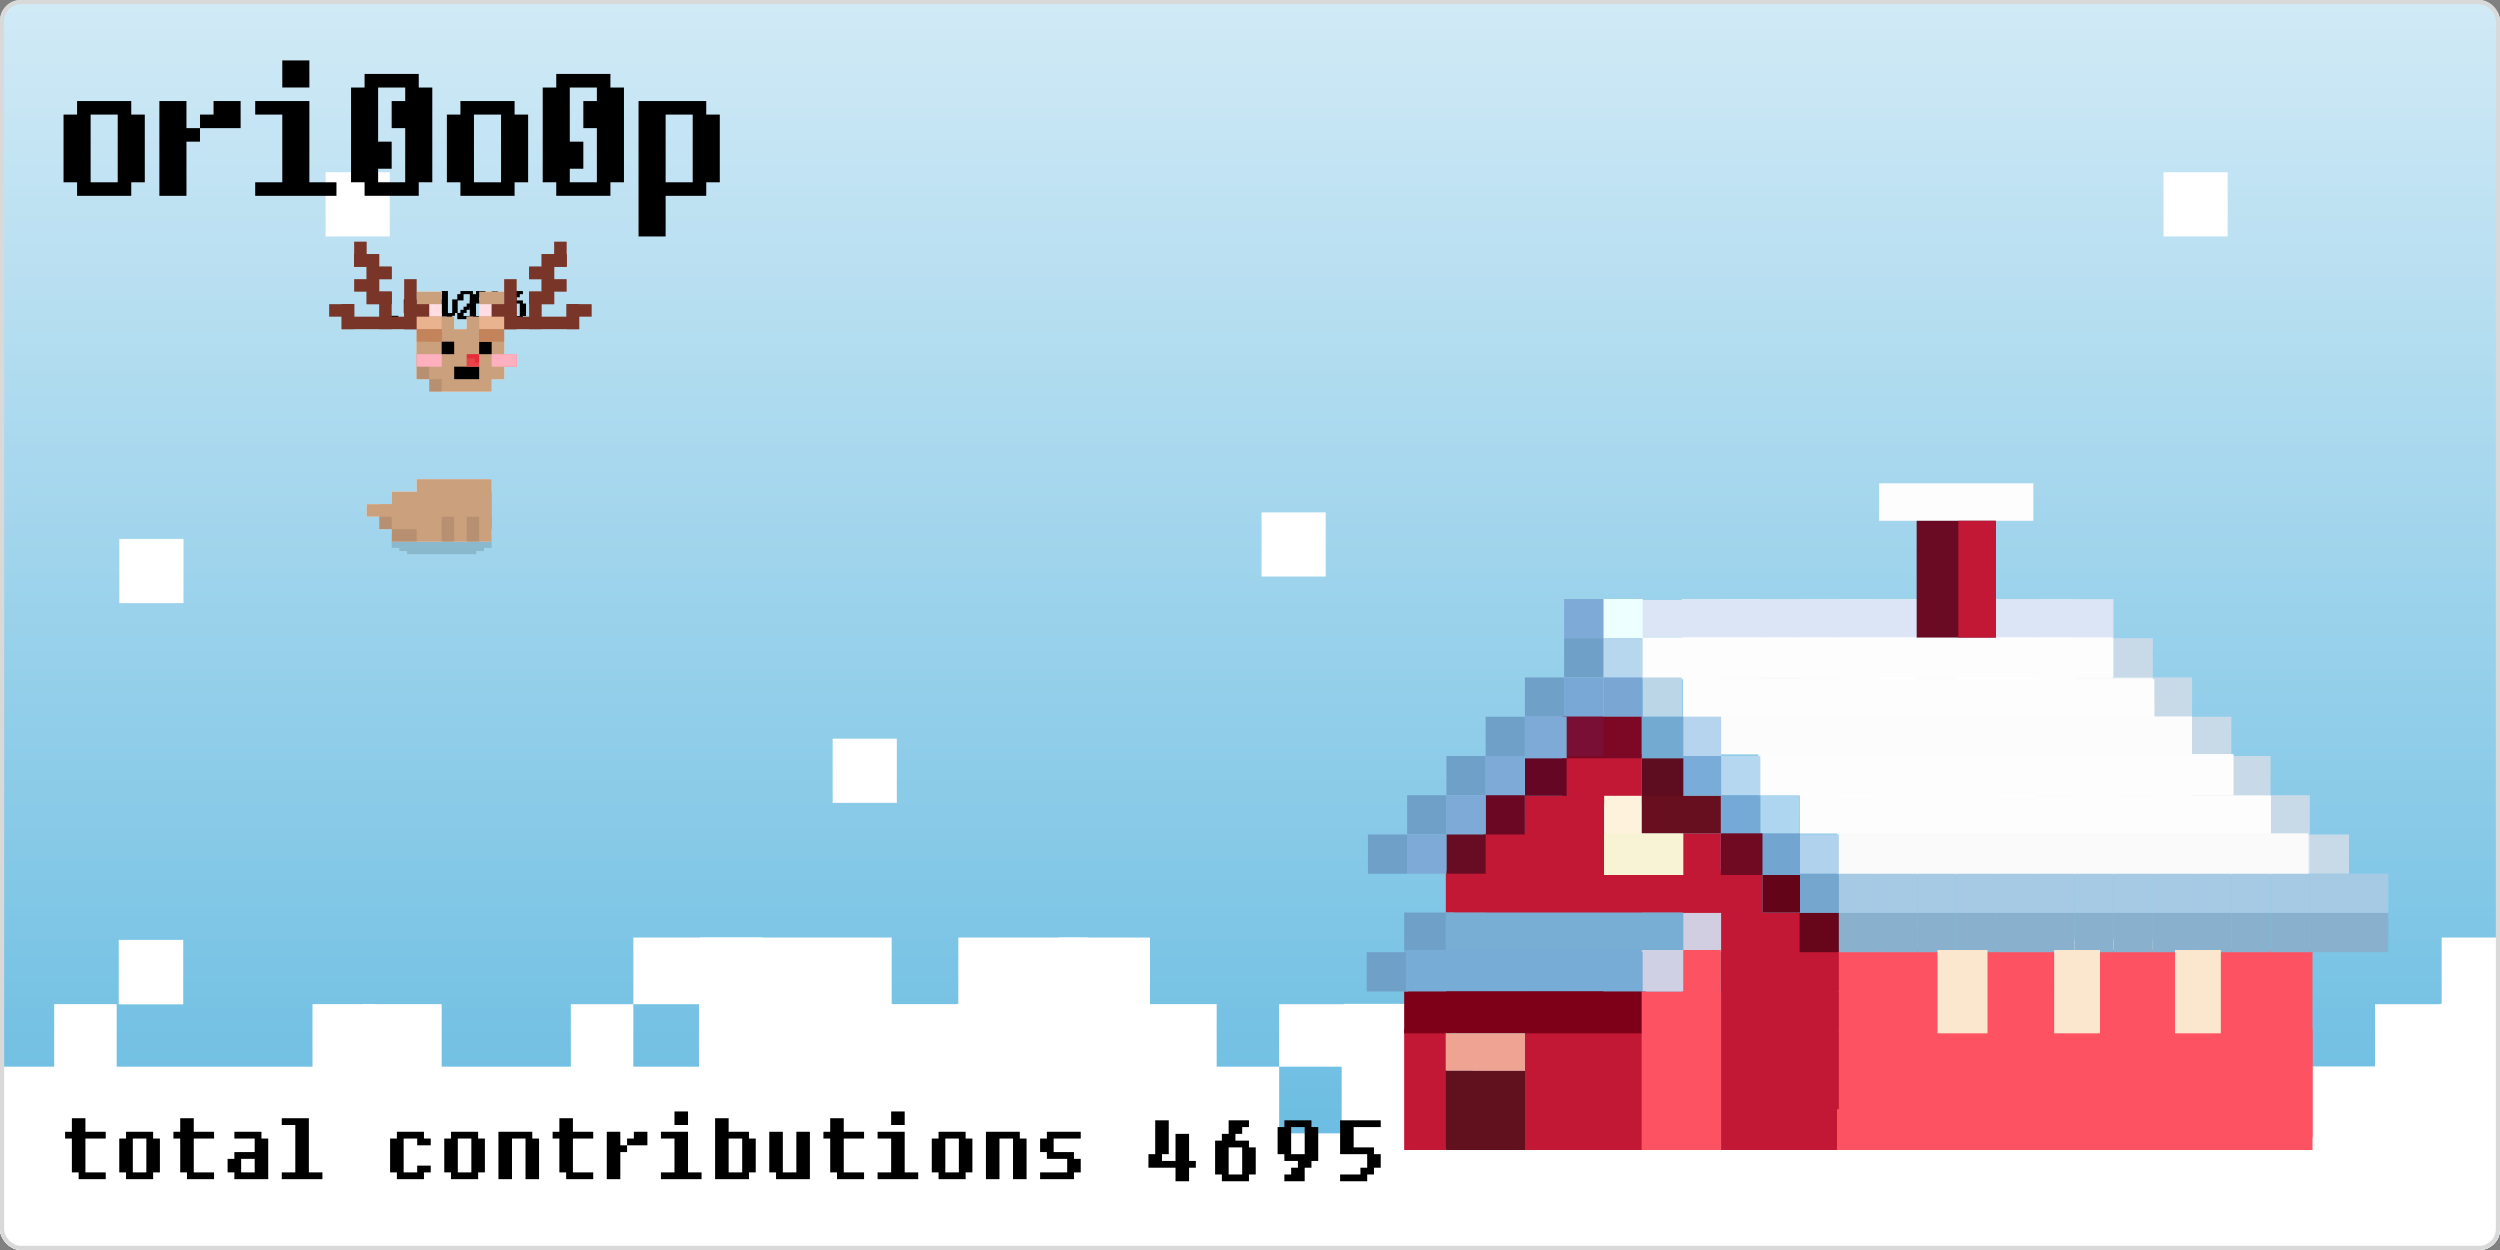 <svg width="600" height="300" viewBox="0 0 600 300" fill="none" xmlns="http://www.w3.org/2000/svg"><rect x="0" y="0" width="600" height="300" fill="#808080" stroke="none"/><g clip-path="url(#clip0_5771_113850)">
  <rect width="600" height="300" rx="5" fill="url(#paint0_linear_5771_113850)"/>
  <rect x="600.996" y="302.819" width="15.473" height="15.473" transform="rotate(-180 600.996 302.819)" fill="white"/>
  <rect x="600.996" y="287.348" width="15.473" height="15.473" transform="rotate(-180 600.996 287.348)" fill="white"/>
  <rect x="585.525" y="302.819" width="15.473" height="15.473" transform="rotate(-180 585.525 302.819)" fill="white"/>
  <rect x="581.301" y="302.5" width="41.8" height="15.4" transform="rotate(-180 581.301 302.5)" fill="white"/>
  <rect x="547" y="303" width="27" height="33" transform="rotate(-180 547 303)" fill="white"/>
  <rect x="524" y="303" width="16" height="33" transform="rotate(-180 524 303)" fill="white"/>
  <rect x="517" y="303" width="195" height="31" transform="rotate(-180 517 303)" fill="white"/>
  <rect x="492.688" y="302.819" width="15.473" height="15.473" transform="rotate(-180 492.688 302.819)" fill="white"/>
  <rect x="477.215" y="302.819" width="15.473" height="15.473" transform="rotate(-180 477.215 302.819)" fill="white"/>
  <rect x="461.742" y="302.819" width="15.473" height="15.473" transform="rotate(-180 461.742 302.819)" fill="white"/>
  <rect x="446.271" y="302.819" width="15.473" height="15.473" transform="rotate(-180 446.271 302.819)" fill="white"/>
  <rect x="430.797" y="302.819" width="15.473" height="15.473" transform="rotate(-180 430.797 302.819)" fill="white"/>
  <rect x="415.322" y="302.819" width="15.473" height="15.473" transform="rotate(-180 415.322 302.819)" fill="white"/>
  <rect x="399.85" y="302.819" width="15.473" height="15.473" transform="rotate(-180 399.85 302.819)" fill="white"/>
  <rect x="384.377" y="302.819" width="15.473" height="15.473" transform="rotate(-180 384.377 302.819)" fill="white"/>
  <rect x="368.902" y="302.819" width="15.473" height="15.473" transform="rotate(-180 368.902 302.819)" fill="white"/>
  <rect x="353.432" y="302.819" width="15.473" height="15.473" transform="rotate(-180 353.432 302.819)" fill="white"/>
  <rect x="337.959" y="302.819" width="15.473" height="15.473" transform="rotate(-180 337.959 302.819)" fill="white"/>
  <rect x="322.484" y="302.819" width="15.473" height="15.473" transform="rotate(-180 322.484 302.819)" fill="white"/>
  <rect x="307.012" y="302.819" width="15.473" height="15.473" transform="rotate(-180 307.012 302.819)" fill="white"/>
  <rect x="291.537" y="302.819" width="15.473" height="15.473" transform="rotate(-180 291.537 302.819)" fill="white"/>
  <rect x="276.066" y="302.819" width="15.473" height="15.473" transform="rotate(-180 276.066 302.819)" fill="white"/>
  <rect x="260.594" y="302.819" width="15.473" height="15.473" transform="rotate(-180 260.594 302.819)" fill="white"/>
  <rect x="245.121" y="302.819" width="15.473" height="15.473" transform="rotate(-180 245.121 302.819)" fill="white"/>
  <rect x="229.648" y="302.819" width="15.473" height="15.473" transform="rotate(-180 229.648 302.819)" fill="white"/>
  <rect x="214.178" y="302.819" width="15.473" height="15.473" transform="rotate(-180 214.178 302.819)" fill="white"/>
  <rect x="198.699" y="302.819" width="15.473" height="15.473" transform="rotate(-180 198.699 302.819)" fill="white"/>
  <rect x="183.229" y="302.819" width="15.473" height="15.473" transform="rotate(-180 183.229 302.819)" fill="white"/>
  <rect x="167.756" y="302.819" width="15.473" height="15.473" transform="rotate(-180 167.756 302.819)" fill="white"/>
  <rect x="152.283" y="302.819" width="15.473" height="15.473" transform="rotate(-180 152.283 302.819)" fill="white"/>
  <rect x="136.811" y="302.819" width="15.473" height="15.473" transform="rotate(-180 136.811 302.819)" fill="white"/>
  <rect x="121.338" y="302.819" width="15.473" height="15.473" transform="rotate(-180 121.338 302.819)" fill="white"/>
  <rect x="105.863" y="302.819" width="15.473" height="15.473" transform="rotate(-180 105.863 302.819)" fill="white"/>
  <rect x="90.391" y="302.819" width="15.473" height="15.473" transform="rotate(-180 90.391 302.819)" fill="white"/>
  <rect x="74.918" y="302.819" width="15.473" height="15.473" transform="rotate(-180 74.918 302.819)" fill="white"/>
  <rect x="59.445" y="302.819" width="15.473" height="15.473" transform="rotate(-180 59.445 302.819)" fill="white"/>
  <rect x="43.973" y="302.819" width="15.473" height="15.473" transform="rotate(-180 43.973 302.819)" fill="white"/>
  <rect x="28.496" y="302.819" width="15.473" height="15.473" transform="rotate(-180 28.496 302.819)" fill="white"/>
  <rect x="13.025" y="302.819" width="15.473" height="15.473" transform="rotate(-180 13.025 302.819)" fill="white"/>
  <rect x="585.525" y="287.348" width="15.473" height="15.473" transform="rotate(-180 585.525 287.348)" fill="white"/>
  <rect x="570.053" y="287.348" width="15.473" height="15.473" transform="rotate(-180 570.053 287.348)" fill="white"/>
  <rect x="601" y="302" width="62" height="46" transform="rotate(-180 601 302)" fill="white"/>
  <rect x="539.107" y="287.348" width="15.473" height="15.473" transform="rotate(-180 539.107 287.348)" fill="white"/>
  <rect x="523.637" y="287.348" width="15.473" height="15.473" transform="rotate(-180 523.637 287.348)" fill="white"/>
  <rect x="508.16" y="287.348" width="15.473" height="15.473" transform="rotate(-180 508.16 287.348)" fill="white"/>
  <rect x="492.688" y="287.348" width="15.473" height="15.473" transform="rotate(-180 492.688 287.348)" fill="white"/>
  <rect x="477.215" y="287.348" width="15.473" height="15.473" transform="rotate(-180 477.215 287.348)" fill="white"/>
  <rect x="461.742" y="287.348" width="15.473" height="15.473" transform="rotate(-180 461.742 287.348)" fill="white"/>
  <rect x="446.271" y="287.348" width="15.473" height="15.473" transform="rotate(-180 446.271 287.348)" fill="white"/>
  <rect x="430.797" y="287.348" width="15.473" height="15.473" transform="rotate(-180 430.797 287.348)" fill="white"/>
  <rect x="427.301" y="290.4" width="42.9" height="18.7" transform="rotate(-180 427.301 290.4)" fill="white"/>
  <rect x="384.377" y="287.348" width="15.473" height="15.473" transform="rotate(-180 384.377 287.348)" fill="white"/>
  <rect x="368.902" y="287.348" width="15.473" height="15.473" transform="rotate(-180 368.902 287.348)" fill="white"/>
  <rect x="353.432" y="287.348" width="15.473" height="15.473" transform="rotate(-180 353.432 287.348)" fill="white"/>
  <rect x="337.959" y="287.348" width="15.473" height="15.473" transform="rotate(-180 337.959 287.348)" fill="white"/>
  <rect x="338" y="302" width="347" height="30" transform="rotate(-180 338 302)" fill="white"/>
  <rect x="307.012" y="287.348" width="15.473" height="15.473" transform="rotate(-180 307.012 287.348)" fill="white"/>
  <rect x="291.537" y="287.348" width="15.473" height="15.473" transform="rotate(-180 291.537 287.348)" fill="white"/>
  <rect x="276.066" y="287.348" width="15.473" height="15.473" transform="rotate(-180 276.066 287.348)" fill="white"/>
  <rect x="260.594" y="287.348" width="15.473" height="15.473" transform="rotate(-180 260.594 287.348)" fill="white"/>
  <rect x="245.121" y="287.348" width="15.473" height="15.473" transform="rotate(-180 245.121 287.348)" fill="white"/>
  <rect x="229.648" y="287.348" width="15.473" height="15.473" transform="rotate(-180 229.648 287.348)" fill="white"/>
  <rect x="214.178" y="287.348" width="15.473" height="15.473" transform="rotate(-180 214.178 287.348)" fill="white"/>
  <rect x="198.699" y="287.348" width="15.473" height="15.473" transform="rotate(-180 198.699 287.348)" fill="white"/>
  <rect x="183.229" y="287.348" width="15.473" height="15.473" transform="rotate(-180 183.229 287.348)" fill="white"/>
  <rect x="167.756" y="287.348" width="15.473" height="15.473" transform="rotate(-180 167.756 287.348)" fill="white"/>
  <rect x="152.283" y="287.348" width="15.473" height="15.473" transform="rotate(-180 152.283 287.348)" fill="white"/>
  <rect x="136.811" y="287.348" width="15.473" height="15.473" transform="rotate(-180 136.811 287.348)" fill="white"/>
  <rect x="121.338" y="287.348" width="15.473" height="15.473" transform="rotate(-180 121.338 287.348)" fill="white"/>
  <rect x="105.863" y="287.348" width="15.473" height="15.473" transform="rotate(-180 105.863 287.348)" fill="white"/>
  <rect x="90.391" y="287.348" width="15.473" height="15.473" transform="rotate(-180 90.391 287.348)" fill="white"/>
  <rect x="74.918" y="287.348" width="15.473" height="15.473" transform="rotate(-180 74.918 287.348)" fill="white"/>
  <rect x="59.445" y="287.348" width="15.473" height="15.473" transform="rotate(-180 59.445 287.348)" fill="white"/>
  <rect x="43.973" y="287.348" width="15.473" height="15.473" transform="rotate(-180 43.973 287.348)" fill="white"/>
  <rect x="28.496" y="287.348" width="15.473" height="15.473" transform="rotate(-180 28.496 287.348)" fill="white"/>
  <rect x="13.025" y="287.348" width="15.473" height="15.473" transform="rotate(-180 13.025 287.348)" fill="white"/>
  <rect x="600.996" y="271.873" width="15.473" height="15.473" transform="rotate(-180 600.996 271.873)" fill="white"/>
  <rect x="585.525" y="271.873" width="15.473" height="15.473" transform="rotate(-180 585.525 271.873)" fill="white"/>
  <rect x="574" y="302" width="23" height="46" transform="rotate(-180 574 302)" fill="white"/>
  <rect x="539.107" y="271.873" width="15.473" height="15.473" transform="rotate(-180 539.107 271.873)" fill="white"/>
  <rect x="523.637" y="271.873" width="15.473" height="15.473" transform="rotate(-180 523.637 271.873)" fill="white"/>
  <rect x="508.16" y="271.873" width="15.473" height="15.473" transform="rotate(-180 508.16 271.873)" fill="white"/>
  <rect x="492.688" y="271.873" width="15.473" height="15.473" transform="rotate(-180 492.688 271.873)" fill="white"/>
  <rect x="477.215" y="271.873" width="15.473" height="15.473" transform="rotate(-180 477.215 271.873)" fill="white"/>
  <rect x="461.742" y="271.873" width="15.473" height="15.473" transform="rotate(-180 461.742 271.873)" fill="white"/>
  <rect x="446.271" y="271.873" width="15.473" height="15.473" transform="rotate(-180 446.271 271.873)" fill="white"/>
  <rect x="430.797" y="271.873" width="15.473" height="15.473" transform="rotate(-180 430.797 271.873)" fill="white"/>
  <rect x="415.322" y="271.873" width="15.473" height="15.473" transform="rotate(-180 415.322 271.873)" fill="white"/>
  <rect x="399.85" y="271.873" width="15.473" height="15.473" transform="rotate(-180 399.85 271.873)" fill="white"/>
  <rect x="384.377" y="271.873" width="15.473" height="15.473" transform="rotate(-180 384.377 271.873)" fill="white"/>
  <rect x="368.902" y="271.873" width="15.473" height="15.473" transform="rotate(-180 368.902 271.873)" fill="white"/>
  <rect x="338" y="282" width="16" height="38" transform="rotate(-180 338 282)" fill="white"/>
  <rect x="307" y="302" width="332" height="46" transform="rotate(-180 307 302)" fill="white"/>
  <rect x="291.537" y="271.873" width="15.473" height="15.473" transform="rotate(-180 291.537 271.873)" fill="white"/>
  <rect x="276.066" y="271.873" width="15.473" height="15.473" transform="rotate(-180 276.066 271.873)" fill="white"/>
  <rect x="260.594" y="271.873" width="15.473" height="15.473" transform="rotate(-180 260.594 271.873)" fill="white"/>
  <rect x="245.121" y="271.873" width="15.473" height="15.473" transform="rotate(-180 245.121 271.873)" fill="white"/>
  <rect x="229.648" y="271.873" width="15.473" height="15.473" transform="rotate(-180 229.648 271.873)" fill="white"/>
  <rect x="214.178" y="271.873" width="15.473" height="15.473" transform="rotate(-180 214.178 271.873)" fill="white"/>
  <rect x="198.699" y="271.873" width="15.473" height="15.473" transform="rotate(-180 198.699 271.873)" fill="white"/>
  <rect x="183.229" y="271.873" width="15.473" height="15.473" transform="rotate(-180 183.229 271.873)" fill="white"/>
  <rect x="167.756" y="271.873" width="15.473" height="15.473" transform="rotate(-180 167.756 271.873)" fill="white"/>
  <rect x="152.283" y="271.873" width="15.473" height="15.473" transform="rotate(-180 152.283 271.873)" fill="white"/>
  <rect x="136.811" y="271.873" width="15.473" height="15.473" transform="rotate(-180 136.811 271.873)" fill="white"/>
  <rect x="121.338" y="271.873" width="15.473" height="15.473" transform="rotate(-180 121.338 271.873)" fill="white"/>
  <rect x="105.863" y="271.873" width="15.473" height="15.473" transform="rotate(-180 105.863 271.873)" fill="white"/>
  <rect x="90.391" y="271.873" width="15.473" height="15.473" transform="rotate(-180 90.391 271.873)" fill="white"/>
  <rect x="74.918" y="271.873" width="15.473" height="15.473" transform="rotate(-180 74.918 271.873)" fill="white"/>
  <rect x="59.445" y="271.873" width="15.473" height="15.473" transform="rotate(-180 59.445 271.873)" fill="white"/>
  <rect x="43.973" y="271.873" width="15.473" height="15.473" transform="rotate(-180 43.973 271.873)" fill="white"/>
  <rect x="28.496" y="271.873" width="15.473" height="15.473" transform="rotate(-180 28.496 271.873)" fill="white"/>
  <rect x="13.025" y="271.873" width="15.473" height="15.473" transform="rotate(-180 13.025 271.873)" fill="white"/>
  <rect x="600.996" y="256.4" width="15.473" height="15.473" transform="rotate(-180 600.996 256.4)" fill="white"/>
  <rect x="592" y="303" width="22" height="62" transform="rotate(-180 592 303)" fill="white"/>
  <rect x="539.107" y="256.4" width="15.473" height="15.473" transform="rotate(-180 539.107 256.4)" fill="white"/>
  <rect x="523.637" y="256.4" width="15.473" height="15.473" transform="rotate(-180 523.637 256.4)" fill="white"/>
  <rect x="508.16" y="256.4" width="15.473" height="15.473" transform="rotate(-180 508.16 256.4)" fill="white"/>
  <rect x="492.688" y="256.4" width="15.473" height="15.473" transform="rotate(-180 492.688 256.4)" fill="white"/>
  <rect x="461.742" y="256.4" width="15.473" height="15.473" transform="rotate(-180 461.742 256.4)" fill="white"/>
  <rect x="446.271" y="256.4" width="15.473" height="15.473" transform="rotate(-180 446.271 256.4)" fill="white"/>
  <rect x="415.322" y="256.4" width="15.473" height="15.473" transform="rotate(-180 415.322 256.4)" fill="white"/>
  <rect x="337.959" y="256.4" width="15.473" height="15.473" transform="rotate(-180 337.959 256.4)" fill="white"/>
  <rect x="340" y="256" width="33" height="15" transform="rotate(-180 340 256)" fill="white"/>
  <rect x="292" y="287" width="26" height="46" transform="rotate(-180 292 287)" fill="white"/>
  <rect x="276.066" y="256.4" width="15.473" height="15.473" transform="rotate(-180 276.066 256.4)" fill="white"/>
  <rect x="260.594" y="256.4" width="15.473" height="15.473" transform="rotate(-180 260.594 256.4)" fill="white"/>
  <rect x="245.121" y="256.4" width="15.473" height="15.473" transform="rotate(-180 245.121 256.4)" fill="white"/>
  <rect x="237" y="272" width="30" height="31" transform="rotate(-180 237 272)" fill="white"/>
  <rect x="214.178" y="256.4" width="15.473" height="15.473" transform="rotate(-180 214.178 256.4)" fill="white"/>
  <rect x="198.699" y="256.4" width="15.473" height="15.473" transform="rotate(-180 198.699 256.4)" fill="white"/>
  <rect x="183.229" y="256.4" width="15.473" height="15.473" transform="rotate(-180 183.229 256.4)" fill="white"/>
  <rect x="152" y="297" width="15" height="56" transform="rotate(-180 152 297)" fill="white"/>
  <rect x="106" y="293" width="19" height="52" transform="rotate(-180 106 293)" fill="white"/>
  <rect x="90" y="293" width="15" height="52" transform="rotate(-180 90 293)" fill="white"/>
  <rect x="43.973" y="241.044" width="15.473" height="15.473" transform="rotate(-180 43.973 241.044)" fill="white"/>
  <rect x="28" y="284" width="15" height="43" transform="rotate(-180 28 284)" fill="white"/>
  <rect x="601" y="303" width="15" height="78" transform="rotate(-180 601 303)" fill="white"/>
  <rect x="523.637" y="240.928" width="15.473" height="15.473" transform="rotate(-180 523.637 240.928)" fill="white"/>
  <rect x="508.16" y="240.928" width="15.473" height="15.473" transform="rotate(-180 508.16 240.928)" fill="white"/>
  <rect x="276" y="279" width="22" height="54" transform="rotate(-180 276 279)" fill="white"/>
  <rect x="260.594" y="240.928" width="15.473" height="15.473" transform="rotate(-180 260.594 240.928)" fill="white"/>
  <rect x="261" y="290" width="31" height="65" transform="rotate(-180 261 290)" fill="white"/>
  <rect x="214" y="282" width="46" height="57" transform="rotate(-180 214 282)" fill="white"/>
  <rect x="215.238" y="192.688" width="15.4" height="15.4" transform="rotate(-180 215.238 192.688)" fill="white"/>
  <rect x="198.699" y="240.928" width="15.473" height="15.473" transform="rotate(-180 198.699 240.928)" fill="white"/>
  <rect x="183.229" y="240.928" width="15.473" height="15.473" transform="rotate(-180 183.229 240.928)" fill="white"/>
  <rect x="183" y="241" width="31" height="16" transform="rotate(-180 183 241)" fill="white"/>
  <rect x="93.543" y="56.745" width="15.4" height="15.4" transform="rotate(-180 93.543 56.745)" fill="white"/>
  <rect x="534.643" y="56.745" width="15.4" height="15.4" transform="rotate(-180 534.643 56.745)" fill="white"/>
  <rect x="318.172" y="138.372" width="15.4" height="15.4" transform="rotate(-180 318.172 138.372)" fill="white"/>
  <rect x="44.043" y="144.745" width="15.4" height="15.4" transform="rotate(-180 44.043 144.745)" fill="white"/>
  <rect x="399.85" y="217.834" width="15.473" height="15.473" transform="rotate(-180 399.85 217.834)" fill="white"/>
  <rect width="9.419" height="9.419" transform="matrix(-1 0 0 1 554.355 228.529)" fill="#FC5261"/>
  <rect width="23" height="45" transform="matrix(-1 0 0 1 555 228)" fill="#FC5261"/>
  <rect width="20" height="29" transform="matrix(-1 0 0 1 523 228)" fill="#FC5261"/>
  <rect width="8.571" height="9.184" transform="matrix(-1 0 0 1 493.6 228.63)" fill="#FC5261"/>
  <rect width="17" height="22" transform="matrix(-1 0 0 1 493 228)" fill="#FC5261"/>
  <rect width="25" height="28" transform="matrix(-1 0 0 1 466 228)" fill="#FC5261"/>
  <rect width="9.419" height="9.419" transform="matrix(-1 0 0 1 554.355 237.948)" fill="#FC5261"/>
  <rect width="14.694" height="9.796" transform="matrix(-1 0 0 1 546.867 237.814)" fill="#FC5261"/>
  <rect width="18.979" height="9.796" transform="matrix(-1 0 0 1 522.379 237.814)" fill="#FC5261"/>
  <rect width="8.571" height="9.796" transform="matrix(-1 0 0 1 493.6 237.814)" fill="#FC5261"/>
  <rect width="10.408" height="9.796" transform="matrix(-1 0 0 1 486.258 237.814)" fill="#FC5261"/>
  <rect width="24.489" height="9.796" transform="matrix(-1 0 0 1 465.441 237.814)" fill="#FC5261"/>
  <rect width="9.419" height="9.419" transform="matrix(-1 0 0 1 554.355 247.369)" fill="#FC5261"/>
  <rect width="9.419" height="9.419" transform="matrix(-1 0 0 1 544.936 247.369)" fill="#FC5261"/>
  <rect width="9.419" height="9.419" transform="matrix(-1 0 0 1 535.516 247.369)" fill="#FC5261"/>
  <rect width="9.419" height="9.419" transform="matrix(-1 0 0 1 526.098 247.369)" fill="#FC5261"/>
  <rect width="9.419" height="9.419" transform="matrix(-1 0 0 1 516.68 247.369)" fill="#FC5261"/>
  <rect width="9.419" height="9.419" transform="matrix(-1 0 0 1 507.262 247.369)" fill="#FC5261"/>
  <rect width="9.419" height="9.419" transform="matrix(-1 0 0 1 497.842 247.369)" fill="#FC5261"/>
  <rect width="9.419" height="9.419" transform="matrix(-1 0 0 1 488.422 247.369)" fill="#FC5261"/>
  <rect width="9.419" height="9.419" transform="matrix(-1 0 0 1 479 247.369)" fill="#FC5261"/>
  <rect width="9.419" height="9.419" transform="matrix(-1 0 0 1 469.586 247.369)" fill="#FC5261"/>
  <rect width="9.419" height="9.419" transform="matrix(-1 0 0 1 460.162 247.369)" fill="#FC5261"/>
  <rect width="9.419" height="9.419" transform="matrix(-1 0 0 1 450.748 247.369)" fill="#FC5261"/>
  <rect width="9.419" height="9.419" transform="matrix(-1 0 0 1 554.355 256.788)" fill="#FC5261"/>
  <rect width="9.419" height="9.419" transform="matrix(-1 0 0 1 544.936 256.788)" fill="#FC5261"/>
  <rect width="9.419" height="9.419" transform="matrix(-1 0 0 1 535.516 256.788)" fill="#FC5261"/>
  <rect width="9.419" height="9.419" transform="matrix(-1 0 0 1 526.098 256.788)" fill="#FC5261"/>
  <rect width="9.419" height="9.419" transform="matrix(-1 0 0 1 516.68 256.788)" fill="#FC5261"/>
  <rect width="9.419" height="9.419" transform="matrix(-1 0 0 1 507.262 256.788)" fill="#FC5261"/>
  <rect width="9.419" height="9.419" transform="matrix(-1 0 0 1 497.842 256.788)" fill="#FC5261"/>
  <rect width="9.419" height="9.419" transform="matrix(-1 0 0 1 488.422 256.788)" fill="#FC5261"/>
  <rect width="9.419" height="9.419" transform="matrix(-1 0 0 1 479 256.788)" fill="#FC5261"/>
  <rect width="9.419" height="9.419" transform="matrix(-1 0 0 1 469.586 256.788)" fill="#FC5261"/>
  <rect width="9.419" height="9.419" transform="matrix(-1 0 0 1 460.162 256.788)" fill="#FC5261"/>
  <rect width="9.419" height="9.419" transform="matrix(-1 0 0 1 450.748 256.788)" fill="#FC5261"/>
  <rect width="114" height="29" transform="matrix(-1 0 0 1 555 247)" fill="#FC5261"/>
  <rect width="9.419" height="9.419" transform="matrix(-1 0 0 1 544.936 266.205)" fill="#FC5261"/>
  <rect width="9.419" height="9.419" transform="matrix(-1 0 0 1 535.516 266.205)" fill="#FC5261"/>
  <rect width="9.419" height="9.419" transform="matrix(-1 0 0 1 526.098 266.205)" fill="#FC5261"/>
  <rect width="9.419" height="9.419" transform="matrix(-1 0 0 1 516.68 266.205)" fill="#FC5261"/>
  <rect width="9.419" height="9.419" transform="matrix(-1 0 0 1 507.262 266.205)" fill="#FC5261"/>
  <rect width="9.419" height="9.419" transform="matrix(-1 0 0 1 497.842 266.205)" fill="#FC5261"/>
  <rect width="9.419" height="9.419" transform="matrix(-1 0 0 1 488.422 266.205)" fill="#FC5261"/>
  <rect width="9.419" height="9.419" transform="matrix(-1 0 0 1 479 266.205)" fill="#FC5261"/>
  <rect width="9.419" height="9.419" transform="matrix(-1 0 0 1 469.586 266.205)" fill="#FC5261"/>
  <rect width="9.419" height="9.419" transform="matrix(-1 0 0 1 460.162 266.205)" fill="#FC5261"/>
  <rect width="9.419" height="9.419" transform="matrix(-1 0 0 1 450.748 266.205)" fill="#FC5261"/>
  <rect width="19" height="12" transform="matrix(-1 0 0 1 394 181)" fill="#C21835"/>
  <rect width="9.419" height="9.419" transform="matrix(-1 0 0 1 384.809 181.435)" fill="#C21835"/>
  <rect width="9.419" height="9.419" transform="matrix(-1 0 0 1 384.809 190.854)" fill="#C21835"/>
  <rect width="12" height="20" transform="matrix(-1 0 0 1 378 191)" fill="#C21835"/>
  <rect width="10" height="19" transform="matrix(-1 0 0 1 413 200)" fill="#C21835"/>
  <rect width="10" height="31" transform="matrix(-1 0 0 1 385 182)" fill="#C21835"/>
  <rect width="9.419" height="9.419" transform="matrix(-1 0 0 1 375.391 200.274)" fill="#C21835"/>
  <rect width="29" height="10" transform="matrix(-1 0 0 1 385 200)" fill="#C21835"/>
  <rect width="10" height="18" transform="matrix(-1 0 0 1 423 209)" fill="#C21835"/>
  <rect width="9.419" height="9.419" transform="matrix(-1 0 0 1 413.064 209.69)" fill="#C21835"/>
  <rect width="73" height="10" transform="matrix(-1 0 0 1 422 209)" fill="#C21835"/>
  <rect width="9.419" height="9.419" transform="matrix(-1 0 0 1 394.229 209.69)" fill="#C21835"/>
  <rect width="9.419" height="9.419" transform="matrix(-1 0 0 1 384.809 209.69)" fill="#C21835"/>
  <rect width="9.419" height="9.419" transform="matrix(-1 0 0 1 375.391 209.69)" fill="#C21835"/>
  <rect width="9.419" height="9.419" transform="matrix(-1 0 0 1 365.971 209.69)" fill="#C21835"/>
  <rect width="64" height="10" transform="matrix(-1 0 0 1 411 209)" fill="#C21835"/>
  <rect width="9.419" height="9.419" transform="matrix(-1 0 0 1 431.904 219.109)" fill="#C21835"/>
  <rect width="19" height="17" transform="matrix(-1 0 0 1 432 219)" fill="#C21835"/>
  <rect width="9.419" height="9.419" transform="matrix(-1 0 0 1 441.324 228.529)" fill="#C21835"/>
  <rect width="9.419" height="9.419" transform="matrix(-1 0 0 1 431.904 228.529)" fill="#C21835"/>
  <rect width="9.419" height="9.419" transform="matrix(-1 0 0 1 422.486 228.529)" fill="#C21835"/>
  <rect width="9.419" height="9.419" transform="matrix(-1 0 0 1 441.324 237.948)" fill="#C21835"/>
  <rect width="9.419" height="9.419" transform="matrix(-1 0 0 1 431.904 237.948)" fill="#C21835"/>
  <rect width="9.419" height="9.419" transform="matrix(-1 0 0 1 422.486 237.948)" fill="#C21835"/>
  <rect width="9.419" height="9.419" transform="matrix(-1 0 0 1 441.324 247.368)" fill="#C21835"/>
  <rect width="9.419" height="9.419" transform="matrix(-1 0 0 1 431.904 247.368)" fill="#C21835"/>
  <rect width="9.419" height="9.419" transform="matrix(-1 0 0 1 422.486 247.368)" fill="#C21835"/>
  <rect width="9.419" height="9.419" transform="matrix(-1 0 0 1 394.229 247.368)" fill="#C21835"/>
  <rect width="9.419" height="9.419" transform="matrix(-1 0 0 1 384.809 247.368)" fill="#C21835"/>
  <rect width="9.419" height="9.419" transform="matrix(-1 0 0 1 375.391 247.368)" fill="#C21835"/>
  <rect width="10" height="29" transform="matrix(-1 0 0 1 347 247)" fill="#C21835"/>
  <rect width="9.419" height="9.419" transform="matrix(-1 0 0 1 441.324 256.788)" fill="#C21835"/>
  <rect width="9.419" height="9.419" transform="matrix(-1 0 0 1 431.904 256.788)" fill="#C21835"/>
  <rect width="9.419" height="9.419" transform="matrix(-1 0 0 1 422.486 256.788)" fill="#C21835"/>
  <rect width="9.419" height="9.419" transform="matrix(-1 0 0 1 394.229 256.788)" fill="#C21835"/>
  <rect width="9.419" height="9.419" transform="matrix(-1 0 0 1 384.809 256.788)" fill="#C21835"/>
  <rect width="9.419" height="9.419" transform="matrix(-1 0 0 1 375.391 256.788)" fill="#C21835"/>
  <rect width="9.419" height="9.419" transform="matrix(-1 0 0 1 347.135 256.788)" fill="#C21835"/>
  <rect width="28" height="48" transform="matrix(-1 0 0 1 441 228)" fill="#C21835"/>
  <rect width="9.419" height="9.419" transform="matrix(-1 0 0 1 431.904 266.205)" fill="#C21835"/>
  <rect width="9.419" height="9.419" transform="matrix(-1 0 0 1 422.486 266.205)" fill="#C21835"/>
  <rect width="29" height="29" transform="matrix(-1 0 0 1 395 247)" fill="#C21835"/>
  <rect width="9.419" height="9.419" transform="matrix(-1 0 0 1 384.809 266.205)" fill="#C21835"/>
  <rect width="9.419" height="9.419" transform="matrix(-1 0 0 1 375.391 266.205)" fill="#C21835"/>
  <rect width="9.419" height="9.419" transform="matrix(-1 0 0 1 347.135 266.205)" fill="#C21835"/>
  <rect width="9.419" height="9.419" transform="matrix(-1 0 0 1 507.258 143.756)" fill="#D3E3F3"/>
  <rect width="9.419" height="9.419" transform="matrix(-1 0 0 1 497.838 143.756)" fill="#D7E7F4"/>
  <rect width="9.419" height="9.419" transform="matrix(-1 0 0 1 488.42 143.756)" fill="#D8E4F4"/>
  <rect width="9.419" height="9.419" transform="matrix(-1 0 0 1 460.164 143.756)" fill="#D8E9F3"/>
  <rect width="9.419" height="9.419" transform="matrix(-1 0 0 1 450.744 143.756)" fill="#D9E9F6"/>
  <rect width="9.419" height="9.419" transform="matrix(-1 0 0 1 441.322 143.756)" fill="#D9E6F6"/>
  <rect width="9.419" height="9.419" transform="matrix(-1 0 0 1 431.906 143.756)" fill="#D6E6F3"/>
  <rect width="9.419" height="9.419" transform="matrix(-1 0 0 1 422.484 143.756)" fill="#DDEAFA"/>
  <rect width="9.419" height="9.419" transform="matrix(-1 0 0 1 413.068 143.756)" fill="#D8E8F5"/>
  <rect width="113" height="9" transform="matrix(-1 0 0 1 507 144)" fill="#DCE5F6"/>
  <rect width="9.419" height="9.419" transform="matrix(-1 0 0 1 394.23 143.756)" fill="#EDFFFF"/>
  <rect width="9.419" height="9.419" transform="matrix(-1 0 0 1 384.809 143.756)" fill="#7EAAD7"/>
  <rect width="9.419" height="9.419" transform="matrix(-1 0 0 1 516.68 153.175)" fill="#C8DAE8"/>
  <rect width="9.419" height="9.419" transform="matrix(-1 0 0 1 507.258 153.175)" fill="#F8FCFD"/>
  <rect width="9.419" height="9.419" transform="matrix(-1 0 0 1 497.838 153.175)" fill="#F9FDFC"/>
  <rect width="9.419" height="9.419" transform="matrix(-1 0 0 1 488.42 153.175)" fill="#F9FDFC"/>
  <rect width="9.419" height="9.419" transform="matrix(-1 0 0 1 479.002 153.175)" fill="#FBFFFE"/>
  <rect width="9.419" height="9.419" transform="matrix(-1 0 0 1 469.582 153.175)" fill="#FCFCFE"/>
  <rect width="9.419" height="9.419" transform="matrix(-1 0 0 1 460.164 153.175)" fill="#FEFEFE"/>
  <rect width="9.419" height="9.419" transform="matrix(-1 0 0 1 450.744 153.175)" fill="#FDFDFD"/>
  <rect width="9.419" height="9.419" transform="matrix(-1 0 0 1 441.322 153.175)" fill="#FCFCFC"/>
  <rect width="9.419" height="9.419" transform="matrix(-1 0 0 1 431.906 153.175)" fill="#FDFDFD"/>
  <rect width="9.419" height="9.419" transform="matrix(-1 0 0 1 422.484 153.175)" fill="#FDFDFD"/>
  <rect width="9.419" height="9.419" transform="matrix(-1 0 0 1 413.068 153.175)" fill="#FDFDFD"/>
  <rect width="113" height="10" transform="matrix(-1 0 0 1 507 153)" fill="#FDFDFD"/>
  <rect width="103" height="19" transform="matrix(-1 0 0 1 507 153)" fill="#FDFDFD"/>
  <rect width="9.419" height="9.419" transform="matrix(-1 0 0 1 394.23 153.175)" fill="#B7D7EE"/>
  <rect width="9.419" height="9.419" transform="matrix(-1 0 0 1 384.809 153.175)" fill="#6FA0C8"/>
  <rect width="9.419" height="9.419" transform="matrix(-1 0 0 1 526.098 162.596)" fill="#C8DAE8"/>
  <rect width="9.419" height="9.419" transform="matrix(-1 0 0 1 516.68 162.596)" fill="#F7F7F7"/>
  <rect width="9.419" height="9.419" transform="matrix(-1 0 0 1 507.258 162.596)" fill="#FAFAFA"/>
  <rect width="9.419" height="9.419" transform="matrix(-1 0 0 1 497.838 162.596)" fill="#FEFEFE"/>
  <rect width="9.419" height="9.419" transform="matrix(-1 0 0 1 488.42 162.596)" fill="white"/>
  <rect width="9.419" height="9.419" transform="matrix(-1 0 0 1 479.002 162.596)" fill="white"/>
  <rect width="9.419" height="9.419" transform="matrix(-1 0 0 1 469.582 162.596)" fill="#FCFCFC"/>
  <rect width="9.419" height="9.419" transform="matrix(-1 0 0 1 460.164 162.596)" fill="white"/>
  <rect width="9.419" height="9.419" transform="matrix(-1 0 0 1 450.744 162.596)" fill="#FDFDFD"/>
  <rect width="9.419" height="9.419" transform="matrix(-1 0 0 1 441.322 162.596)" fill="#FBFBFB"/>
  <rect width="9.419" height="9.419" transform="matrix(-1 0 0 1 431.906 162.596)" fill="#F9F9F9"/>
  <rect width="9.419" height="9.419" transform="matrix(-1 0 0 1 422.484 162.596)" fill="#FBFBFB"/>
  <rect width="113" height="9" transform="matrix(-1 0 0 1 517 163)" fill="#FDFDFD"/>
  <rect width="104" height="18" transform="matrix(-1 0 0 1 517 163)" fill="#FDFDFD"/>
  <rect width="94" height="23" transform="matrix(-1 0 0 1 517 168)" fill="#FDFDFD"/>
  <rect width="9.419" height="9.419" transform="matrix(-1 0 0 1 403.646 162.596)" fill="#BBD6E7"/>
  <rect width="9.419" height="9.419" transform="matrix(-1 0 0 1 394.23 162.596)" fill="#7AA6D3"/>
  <rect width="9.419" height="9.419" transform="matrix(-1 0 0 1 384.809 162.596)" fill="#79A8D6"/>
  <rect width="9.419" height="9.419" transform="matrix(-1 0 0 1 375.393 162.596)" fill="#6FA0C8"/>
  <rect width="9.419" height="9.419" transform="matrix(-1 0 0 1 535.518 172.015)" fill="#C8DAE8"/>
  <rect width="9.419" height="9.419" transform="matrix(-1 0 0 1 526.098 172.015)" fill="#F7F7F7"/>
  <rect width="9.419" height="9.419" transform="matrix(-1 0 0 1 516.68 172.015)" fill="#F8F8F8"/>
  <rect width="9.419" height="9.419" transform="matrix(-1 0 0 1 507.258 172.015)" fill="#F5F5F5"/>
  <rect width="9.419" height="9.419" transform="matrix(-1 0 0 1 497.838 172.015)" fill="#F9F9F9"/>
  <rect width="9.419" height="9.419" transform="matrix(-1 0 0 1 488.42 172.015)" fill="#FCFCFC"/>
  <rect width="9.419" height="9.419" transform="matrix(-1 0 0 1 479.002 172.015)" fill="#FDFDFD"/>
  <rect width="9.419" height="9.419" transform="matrix(-1 0 0 1 469.582 172.015)" fill="#FEFEFE"/>
  <rect width="9.419" height="9.419" transform="matrix(-1 0 0 1 460.164 172.015)" fill="#FCFCFC"/>
  <rect width="9.419" height="9.419" transform="matrix(-1 0 0 1 450.744 172.015)" fill="white"/>
  <rect width="9.419" height="9.419" transform="matrix(-1 0 0 1 441.322 172.015)" fill="#FCFCFC"/>
  <rect width="9.419" height="9.419" transform="matrix(-1 0 0 1 431.906 172.015)" fill="#FAFAFA"/>
  <rect width="113" height="9" transform="matrix(-1 0 0 1 526 172)" fill="#FCFCFC"/>
  <rect width="103" height="19" transform="matrix(-1 0 0 1 526 172)" fill="#FCFCFC"/>
  <rect width="9.419" height="9.419" transform="matrix(-1 0 0 1 413.068 172.015)" fill="#B6D4EE"/>
  <rect width="10" height="10" transform="matrix(-1 0 0 1 404 172)" fill="#73AAD1"/>
  <rect width="19" height="10" transform="matrix(-1 0 0 1 394 172)" fill="#7D0825"/>
  <rect width="9.419" height="9.419" transform="matrix(-1 0 0 1 384.809 172.015)" fill="#790F35"/>
  <rect width="10" height="10" transform="matrix(-1 0 0 1 376 172)" fill="#7EAAD7"/>
  <rect width="9.419" height="9.419" transform="matrix(-1 0 0 1 365.973 172.015)" fill="#6FA0C8"/>
  <rect width="9.419" height="9.419" transform="matrix(-1 0 0 1 544.936 181.434)" fill="#C8DAE8"/>
  <rect width="9.419" height="9.419" transform="matrix(-1 0 0 1 535.518 181.434)" fill="#F0F0F2"/>
  <rect width="9.419" height="9.419" transform="matrix(-1 0 0 1 526.098 181.434)" fill="#F9F9F9"/>
  <rect width="9.419" height="9.419" transform="matrix(-1 0 0 1 516.68 181.434)" fill="#F9F9F9"/>
  <rect width="9.419" height="9.419" transform="matrix(-1 0 0 1 507.258 181.434)" fill="#FEFEFE"/>
  <rect width="9.419" height="9.419" transform="matrix(-1 0 0 1 497.838 181.434)" fill="#FEFEFE"/>
  <rect width="9.419" height="9.419" transform="matrix(-1 0 0 1 488.42 181.434)" fill="white"/>
  <rect width="9.419" height="9.419" transform="matrix(-1 0 0 1 479.002 181.434)" fill="white"/>
  <rect width="9.419" height="9.419" transform="matrix(-1 0 0 1 469.582 181.434)" fill="white"/>
  <rect width="9.419" height="9.419" transform="matrix(-1 0 0 1 460.164 181.434)" fill="white"/>
  <rect width="9.419" height="9.419" transform="matrix(-1 0 0 1 450.744 181.434)" fill="white"/>
  <rect width="9.419" height="9.419" transform="matrix(-1 0 0 1 441.322 181.434)" fill="white"/>
  <rect width="114" height="10" transform="matrix(-1 0 0 1 536 181)" fill="#FDFDFD"/>
  <rect width="104" height="19" transform="matrix(-1 0 0 1 536 181)" fill="#FDFDFD"/>
  <rect width="9.419" height="9.419" transform="matrix(-1 0 0 1 422.484 181.434)" fill="#B5D7F0"/>
  <rect width="9.419" height="9.419" transform="matrix(-1 0 0 1 413.068 181.434)" fill="#79ACD9"/>
  <rect width="10" height="18" transform="matrix(-1 0 0 1 404 182)" fill="#5E0D20"/>
  <rect width="10" height="9" transform="matrix(-1 0 0 1 376 182)" fill="#650624"/>
  <rect width="9.419" height="9.419" transform="matrix(-1 0 0 1 365.973 181.434)" fill="#7EAAD7"/>
  <rect width="9.419" height="9.419" transform="matrix(-1 0 0 1 356.555 181.434)" fill="#6FA0C8"/>
  <rect width="9.419" height="9.419" transform="matrix(-1 0 0 1 554.354 190.852)" fill="#C8DAE8"/>
  <rect width="9.419" height="9.419" transform="matrix(-1 0 0 1 544.936 190.852)" fill="#EFEFEF"/>
  <rect width="9.419" height="9.419" transform="matrix(-1 0 0 1 535.518 190.852)" fill="#EFEFEF"/>
  <rect width="9.419" height="9.419" transform="matrix(-1 0 0 1 526.098 190.852)" fill="#FAFAFA"/>
  <rect width="9.419" height="9.419" transform="matrix(-1 0 0 1 516.68 190.852)" fill="#F7F7F7"/>
  <rect width="9.419" height="9.419" transform="matrix(-1 0 0 1 507.258 190.852)" fill="#FDFDFD"/>
  <rect width="9.419" height="9.419" transform="matrix(-1 0 0 1 497.838 190.852)" fill="#F7F7F7"/>
  <rect width="9.419" height="9.419" transform="matrix(-1 0 0 1 488.42 190.852)" fill="white"/>
  <rect width="9.419" height="9.419" transform="matrix(-1 0 0 1 479.002 190.852)" fill="#FEFEFE"/>
  <rect width="9.419" height="9.419" transform="matrix(-1 0 0 1 469.582 190.852)" fill="#FEFEFE"/>
  <rect width="9.419" height="9.419" transform="matrix(-1 0 0 1 460.164 190.852)" fill="#FCFCFC"/>
  <rect width="9.419" height="9.419" transform="matrix(-1 0 0 1 450.744 190.852)" fill="white"/>
  <rect width="113" height="9" transform="matrix(-1 0 0 1 545 191)" fill="#FDFDFD"/>
  <rect width="104" height="19" transform="matrix(-1 0 0 1 545 191)" fill="#FDFDFD"/>
  <rect width="9.419" height="9.419" transform="matrix(-1 0 0 1 431.906 190.852)" fill="#AED6F0"/>
  <rect width="9.419" height="9.419" transform="matrix(-1 0 0 1 422.484 190.852)" fill="#75AAD6"/>
  <rect width="19" height="9" transform="matrix(-1 0 0 1 413 191)" fill="#670F1F"/>
  <rect width="9" height="19" transform="matrix(-1 0 0 1 394 191)" fill="#FFF2DD"/>
  <rect width="9.419" height="9.419" transform="matrix(-1 0 0 1 365.973 190.852)" fill="#6B0723"/>
  <rect width="9.419" height="9.419" transform="matrix(-1 0 0 1 356.555 190.852)" fill="#7EAAD7"/>
  <rect width="9.419" height="9.419" transform="matrix(-1 0 0 1 347.133 190.852)" fill="#6FA0C8"/>
  <rect width="9.419" height="9.419" transform="matrix(-1 0 0 1 563.77 200.271)" fill="#C8DAE8"/>
  <rect width="9.419" height="9.419" transform="matrix(-1 0 0 1 554.354 200.271)" fill="#E1E8EE"/>
  <rect width="9.419" height="9.419" transform="matrix(-1 0 0 1 544.936 200.271)" fill="#EFEFEF"/>
  <rect width="9.419" height="9.419" transform="matrix(-1 0 0 1 535.518 200.271)" fill="#EFEFEF"/>
  <rect width="9.419" height="9.419" transform="matrix(-1 0 0 1 526.098 200.271)" fill="#F5F5F5"/>
  <rect width="9.419" height="9.419" transform="matrix(-1 0 0 1 516.68 200.271)" fill="#F5F5F5"/>
  <rect width="9.419" height="9.419" transform="matrix(-1 0 0 1 507.258 200.271)" fill="#FCFCFC"/>
  <rect width="9.419" height="9.419" transform="matrix(-1 0 0 1 497.838 200.271)" fill="#F9F9F9"/>
  <rect width="9.419" height="9.419" transform="matrix(-1 0 0 1 488.42 200.271)" fill="#FAFAFA"/>
  <rect width="9.419" height="9.419" transform="matrix(-1 0 0 1 479.002 200.271)" fill="#FDFDFD"/>
  <rect width="9.419" height="9.419" transform="matrix(-1 0 0 1 469.582 200.271)" fill="#FDFDFD"/>
  <rect width="9.419" height="9.419" transform="matrix(-1 0 0 1 460.164 200.271)" fill="#FAFAFA"/>
  <rect width="113" height="10" transform="matrix(-1 0 0 1 554 200)" fill="#FAFAFA"/>
  <rect width="9.419" height="9.419" transform="matrix(-1 0 0 1 441.322 200.271)" fill="#B0D2ED"/>
  <rect width="10" height="10" transform="matrix(-1 0 0 1 432 200)" fill="#72A5D0"/>
  <rect width="10" height="10" transform="matrix(-1 0 0 1 423 200)" fill="#700A22"/>
  <rect width="9.419" height="9.419" transform="matrix(-1 0 0 1 403.646 200.271)" fill="#FADDCD"/>
  <rect width="19" height="10" transform="matrix(-1 0 0 1 404 200)" fill="#F8F3D5"/>
  <rect width="9.419" height="9.419" transform="matrix(-1 0 0 1 356.555 200.271)" fill="#680C23"/>
  <rect width="9.419" height="9.419" transform="matrix(-1 0 0 1 347.133 200.271)" fill="#7EAAD7"/>
  <rect width="9.419" height="9.419" transform="matrix(-1 0 0 1 337.719 200.271)" fill="#6FA0C8"/>
  <rect width="9.419" height="9.419" transform="matrix(-1 0 0 1 573.193 209.691)" fill="#A6CAE4"/>
  <rect width="9.419" height="9.419" transform="matrix(-1 0 0 1 563.77 209.691)" fill="#A6CAE4"/>
  <rect width="9.419" height="9.419" transform="matrix(-1 0 0 1 554.354 209.691)" fill="#A6CAE4"/>
  <rect width="9.419" height="9.419" transform="matrix(-1 0 0 1 544.936 209.691)" fill="#A6CAE4"/>
  <rect width="9.419" height="9.419" transform="matrix(-1 0 0 1 535.518 209.691)" fill="#A6CAE4"/>
  <rect width="9.419" height="9.419" transform="matrix(-1 0 0 1 526.098 209.691)" fill="#A6CAE4"/>
  <rect width="9.419" height="9.419" transform="matrix(-1 0 0 1 516.68 209.691)" fill="#A6CAE4"/>
  <rect width="9.419" height="9.419" transform="matrix(-1 0 0 1 507.258 209.691)" fill="#A6CAE4"/>
  <rect width="9.419" height="9.419" transform="matrix(-1 0 0 1 497.838 209.691)" fill="#A6CAE4"/>
  <rect width="9.419" height="9.419" transform="matrix(-1 0 0 1 488.42 209.691)" fill="#A6CAE4"/>
  <rect width="9.419" height="9.419" transform="matrix(-1 0 0 1 479.002 209.691)" fill="#A6CAE4"/>
  <rect width="9.419" height="9.419" transform="matrix(-1 0 0 1 469.582 209.691)" fill="#A6CAE4"/>
  <rect width="9.419" height="9.419" transform="matrix(-1 0 0 1 460.164 209.691)" fill="#A6CAE4"/>
  <rect width="9.419" height="9.419" transform="matrix(-1 0 0 1 450.744 209.691)" fill="#A6CAE4"/>
  <rect width="9.419" height="9.419" transform="matrix(-1 0 0 1 441.322 209.691)" fill="#75A6CE"/>
  <rect width="9" height="9" transform="matrix(-1 0 0 1 432 210)" fill="#630418"/>
  <rect width="9.419" height="9.419" transform="matrix(-1 0 0 1 573.193 219.109)" fill="#89B1CD"/>
  <rect width="9.419" height="9.419" transform="matrix(-1 0 0 1 563.77 219.109)" fill="#89B1CD"/>
  <rect width="9.419" height="9.419" transform="matrix(-1 0 0 1 554.354 219.109)" fill="#89B1CD"/>
  <rect width="9.419" height="9.419" transform="matrix(-1 0 0 1 544.936 219.109)" fill="#89B1CD"/>
  <rect width="9.419" height="9.419" transform="matrix(-1 0 0 1 535.518 219.109)" fill="#89B1CD"/>
  <rect width="9.419" height="9.419" transform="matrix(-1 0 0 1 526.098 219.109)" fill="#89B1CD"/>
  <rect width="9.419" height="9.419" transform="matrix(-1 0 0 1 516.68 219.109)" fill="#89B1CD"/>
  <rect width="9.419" height="9.419" transform="matrix(-1 0 0 1 507.258 219.109)" fill="#89B1CD"/>
  <rect width="9.419" height="9.419" transform="matrix(-1 0 0 1 497.838 219.109)" fill="#89B1CD"/>
  <rect width="9.419" height="9.419" transform="matrix(-1 0 0 1 488.42 219.109)" fill="#89B1CD"/>
  <rect width="9.419" height="9.419" transform="matrix(-1 0 0 1 479.002 219.109)" fill="#89B1CD"/>
  <rect width="9.419" height="9.419" transform="matrix(-1 0 0 1 469.582 219.109)" fill="#89B1CD"/>
  <rect width="9.419" height="9.419" transform="matrix(-1 0 0 1 460.164 219.109)" fill="#89B1CD"/>
  <rect width="9.419" height="9.419" transform="matrix(-1 0 0 1 450.744 219.109)" fill="#89B1CD"/>
  <rect width="9.419" height="9.419" transform="matrix(-1 0 0 1 441.322 219.109)" fill="#67061A"/>
  <rect width="9.419" height="9.419" transform="matrix(-1 0 0 1 413.068 219.109)" fill="#D1CEE1"/>
  <rect width="9.419" height="9.419" transform="matrix(-1 0 0 1 403.646 219.109)" fill="#77A8D0"/>
  <rect width="9.419" height="9.419" transform="matrix(-1 0 0 1 394.23 219.109)" fill="#79AEDA"/>
  <rect width="9.419" height="9.419" transform="matrix(-1 0 0 1 384.809 219.109)" fill="#77ACD6"/>
  <rect width="9.419" height="9.419" transform="matrix(-1 0 0 1 375.393 219.109)" fill="#77B2DC"/>
  <rect width="9.419" height="9.419" transform="matrix(-1 0 0 1 365.973 219.109)" fill="#70ACCE"/>
  <rect width="57" height="10" transform="matrix(-1 0 0 1 404 219)" fill="#78AED4"/>
  <rect width="10" height="9" transform="matrix(-1 0 0 1 347 219)" fill="#6FA0C8"/>
  <rect width="10" height="10" transform="matrix(-1 0 0 1 404 228)" fill="#CFD0E4"/>
  <rect width="9.419" height="9.419" transform="matrix(-1 0 0 1 394.23 228.527)" fill="#74A8D7"/>
  <rect width="9.419" height="9.419" transform="matrix(-1 0 0 1 384.809 228.527)" fill="#70A8D7"/>
  <rect width="9.419" height="9.419" transform="matrix(-1 0 0 1 375.393 228.527)" fill="#74AAD6"/>
  <rect width="9.419" height="9.419" transform="matrix(-1 0 0 1 365.973 228.527)" fill="#6EA8D6"/>
  <rect width="9.419" height="9.419" transform="matrix(-1 0 0 1 356.555 228.527)" fill="#77ACD8"/>
  <rect width="57" height="10" transform="matrix(-1 0 0 1 394 228)" fill="#77ACD6"/>
  <rect width="9.419" height="9.419" transform="matrix(-1 0 0 1 337.42 228.527)" fill="#6FA0C8"/>
  <rect width="56" height="9" transform="matrix(-1 0 0 1 394 238)" fill="#72040F"/>
  <rect width="9.419" height="9.419" transform="matrix(-1 0 0 1 384.809 237.948)" fill="#780013"/>
  <rect width="9.419" height="9.419" transform="matrix(-1 0 0 1 375.393 237.948)" fill="#6D0111"/>
  <rect width="9.419" height="9.419" transform="matrix(-1 0 0 1 365.973 237.948)" fill="#740219"/>
  <rect width="9.419" height="9.419" transform="matrix(-1 0 0 1 356.555 237.948)" fill="#75081B"/>
  <rect width="58" height="10" transform="matrix(-1 0 0 1 395 238)" fill="#7E0018"/>
  <rect width="19" height="9" transform="matrix(-1 0 0 1 366 248)" fill="#EFA393"/>
  <rect width="19" height="19" transform="matrix(-1 0 0 1 366 257)" fill="#61111E"/>
  <rect width="9" height="37" transform="matrix(-1 0 0 1 413 228)" fill="#FC5261"/>
  <rect width="9.419" height="9.419" transform="matrix(-1 0 0 1 413.066 237.948)" fill="#FC5261"/>
  <rect width="19" height="38" transform="matrix(-1 0 0 1 413 238)" fill="#FC5261"/>
  <rect width="9.419" height="9.419" transform="matrix(-1 0 0 1 413.066 247.369)" fill="#FC5261"/>
  <rect width="9.419" height="9.419" transform="matrix(-1 0 0 1 403.65 247.369)" fill="#FC5261"/>
  <rect width="9.419" height="9.419" transform="matrix(-1 0 0 1 413.066 256.788)" fill="#FC5261"/>
  <rect width="9.419" height="9.419" transform="matrix(-1 0 0 1 403.65 256.788)" fill="#FC5261"/>
  <rect width="9.419" height="9.419" transform="matrix(-1 0 0 1 413.066 266.205)" fill="#FC5261"/>
  <rect width="9.419" height="9.419" transform="matrix(-1 0 0 1 403.65 266.205)" fill="#FC5261"/>
  <rect width="9.419" height="9.419" transform="matrix(-1 0 0 1 365.973 266.205)" fill="#61111E"/>
  <rect width="9.419" height="9.419" transform="matrix(-1 0 0 1 356.555 266.205)" fill="#61111E"/>
  <rect width="11" height="20" transform="matrix(-1 0 0 1 504 228)" fill="#FBE7CE"/>
  <rect width="11" height="20" transform="matrix(-1 0 0 1 533 228)" fill="#FBE7CE"/>
  <rect width="12" height="20" transform="matrix(-1 0 0 1 477 228)" fill="#FBE7CE"/>
  <rect width="37" height="9" transform="matrix(-1 0 0 1 488 116)" fill="#FDFDFD"/>
  <rect width="19" height="28" transform="matrix(-1 0 0 1 479 125)" fill="#6A0B23"/>
  <rect width="9" height="28" transform="matrix(-1 0 0 1 479 125)" fill="#C21835"/>
</g>
<defs>
<linearGradient id="paint0_linear_5771_113850" x1="300" y1="0" x2="300" y2="300" gradientUnits="userSpaceOnUse">
  <stop stop-color="#D1EAF6"/>
  <stop offset="1" stop-color="#62B9E0"/>
</linearGradient>
<clipPath id="clip0_5771_113850">
  <rect width="600" height="300" rx="5" fill="white"/>
</clipPath>
</defs>
<svg xmlns="http://www.w3.org/2000/svg" fill="none" overflow="visible">
  <style>
    @keyframes move-595845716176040776 {0.0% {transform:translate(22%, 44%) rotate(5deg) scaleX(1);}0.01% {transform:translate(27%, 44%) rotate(5deg) scaleX(-1);}5.0% {transform:translate(20%, 30%) rotate(1deg) scaleX(-1);}5.01% {transform:translate(15%, 30%) rotate(1deg) scaleX(1);}7.0% {transform:translate(25%, 20%) rotate(2deg) scaleX(1);}9.0% {transform:translate(58%, 31%) rotate(-2deg) scaleX(1);}11.0% {transform:translate(65%, 70%) rotate(-1deg) scaleX(1);}15.0% {transform:translate(79%, 49%) rotate(2deg) scaleX(1);}15.01% {transform:translate(84%, 49%) rotate(2deg) scaleX(-1);}18.0% {transform:translate(58%, 24%) rotate(0deg) scaleX(-1);}21.0% {transform:translate(34%, 35%) rotate(0deg) scaleX(-1);}21.01% {transform:translate(29%, 35%) rotate(0deg) scaleX(1);}26.0% {transform:translate(63%, 49%) rotate(-2deg) scaleX(1);}26.01% {transform:translate(68%, 49%) rotate(-2deg) scaleX(-1);}31.0% {transform:translate(51%, 74%) rotate(-1deg) scaleX(-1);}31.01% {transform:translate(46%, 74%) rotate(-1deg) scaleX(1);}34.0% {transform:translate(79%, 49%) rotate(2deg) scaleX(1);}34.01% {transform:translate(84%, 49%) rotate(2deg) scaleX(-1);}38.0% {transform:translate(76%, 58%) rotate(-1deg) scaleX(-1);}41.0% {transform:translate(75%, 57%) rotate(0deg) scaleX(-1);}44.0% {transform:translate(68%, 27%) rotate(1deg) scaleX(-1);}49.0% {transform:translate(57%, 46%) rotate(-1deg) scaleX(-1);}49.01% {transform:translate(52%, 46%) rotate(-1deg) scaleX(1);}52.0% {transform:translate(63%, 41%) rotate(2deg) scaleX(1);}54.0% {transform:translate(66%, 48%) rotate(-1deg) scaleX(1);}57.0% {transform:translate(78%, 68%) rotate(-2deg) scaleX(1);}57.01% {transform:translate(83%, 68%) rotate(-2deg) scaleX(-1);}61.0% {transform:translate(49%, 78%) rotate(0deg) scaleX(-1);}66.0% {transform:translate(16%, 62%) rotate(0deg) scaleX(-1);}66.01% {transform:translate(11%, 62%) rotate(0deg) scaleX(1);}68.0% {transform:translate(41%, 68%) rotate(-2deg) scaleX(1);}70.0% {transform:translate(77%, 40%) rotate(2deg) scaleX(1);}70.01% {transform:translate(82%, 40%) rotate(2deg) scaleX(-1);}73.0% {transform:translate(55%, 24%) rotate(0deg) scaleX(-1);}73.01% {transform:translate(50%, 24%) rotate(0deg) scaleX(1);}77.0% {transform:translate(78%, 34%) rotate(-2deg) scaleX(1);}77.01% {transform:translate(83%, 34%) rotate(-2deg) scaleX(-1);}79.0% {transform:translate(57%, 30%) rotate(0deg) scaleX(-1);}79.01% {transform:translate(52%, 30%) rotate(0deg) scaleX(1);}82.0% {transform:translate(60%, 50%) rotate(-1deg) scaleX(1);}82.01% {transform:translate(65%, 50%) rotate(-1deg) scaleX(-1);}84.0% {transform:translate(45%, 41%) rotate(0deg) scaleX(-1);}89.0% {transform:translate(25%, 40%) rotate(0deg) scaleX(-1);}89.01% {transform:translate(20%, 40%) rotate(0deg) scaleX(1);}91.0% {transform:translate(45%, 34%) rotate(2deg) scaleX(1);}93.0% {transform:translate(69%, 38%) rotate(-2deg) scaleX(1);}93.01% {transform:translate(74%, 38%) rotate(-2deg) scaleX(-1);}96.0% {transform:translate(60%, 54%) rotate(-1deg) scaleX(-1);}100.0% {transform:translate(47%, 62%) rotate(0deg) scaleX(-1);}}#rabbit-595845716176040776 {animation-name: move-595845716176040776;animation-duration: 180s;animation-iteration-count: 1;animation-fill-mode: forwards;}@keyframes reverse-flip-595845716176040776 {0.0% {transform-origin: 10.0px 0px;transform: scaleX(1);}0.01% {transform-origin: 10.0px 0px;transform: scaleX(-1);}5.0% {transform-origin: 10.0px 0px;transform: scaleX(-1);}5.01% {transform-origin: 10.0px 0px;transform: scaleX(1);}7.0% {transform-origin: 10.0px 0px;transform: scaleX(1);}9.0% {transform-origin: 10.0px 0px;transform: scaleX(1);}11.0% {transform-origin: 10.0px 0px;transform: scaleX(1);}15.0% {transform-origin: 10.0px 0px;transform: scaleX(1);}15.01% {transform-origin: 10.0px 0px;transform: scaleX(-1);}18.0% {transform-origin: 10.0px 0px;transform: scaleX(-1);}21.0% {transform-origin: 10.0px 0px;transform: scaleX(-1);}21.01% {transform-origin: 10.0px 0px;transform: scaleX(1);}26.0% {transform-origin: 10.0px 0px;transform: scaleX(1);}26.01% {transform-origin: 10.0px 0px;transform: scaleX(-1);}31.0% {transform-origin: 10.0px 0px;transform: scaleX(-1);}31.01% {transform-origin: 10.0px 0px;transform: scaleX(1);}34.0% {transform-origin: 10.0px 0px;transform: scaleX(1);}34.01% {transform-origin: 10.0px 0px;transform: scaleX(-1);}38.0% {transform-origin: 10.0px 0px;transform: scaleX(-1);}41.0% {transform-origin: 10.0px 0px;transform: scaleX(-1);}44.0% {transform-origin: 10.0px 0px;transform: scaleX(-1);}49.0% {transform-origin: 10.0px 0px;transform: scaleX(-1);}49.01% {transform-origin: 10.0px 0px;transform: scaleX(1);}52.0% {transform-origin: 10.0px 0px;transform: scaleX(1);}54.0% {transform-origin: 10.0px 0px;transform: scaleX(1);}57.0% {transform-origin: 10.0px 0px;transform: scaleX(1);}57.01% {transform-origin: 10.0px 0px;transform: scaleX(-1);}61.0% {transform-origin: 10.0px 0px;transform: scaleX(-1);}66.0% {transform-origin: 10.0px 0px;transform: scaleX(-1);}66.01% {transform-origin: 10.0px 0px;transform: scaleX(1);}68.0% {transform-origin: 10.0px 0px;transform: scaleX(1);}70.0% {transform-origin: 10.0px 0px;transform: scaleX(1);}70.01% {transform-origin: 10.0px 0px;transform: scaleX(-1);}73.0% {transform-origin: 10.0px 0px;transform: scaleX(-1);}73.01% {transform-origin: 10.0px 0px;transform: scaleX(1);}77.0% {transform-origin: 10.0px 0px;transform: scaleX(1);}77.01% {transform-origin: 10.0px 0px;transform: scaleX(-1);}79.0% {transform-origin: 10.0px 0px;transform: scaleX(-1);}79.01% {transform-origin: 10.0px 0px;transform: scaleX(1);}82.0% {transform-origin: 10.0px 0px;transform: scaleX(1);}82.01% {transform-origin: 10.0px 0px;transform: scaleX(-1);}84.0% {transform-origin: 10.0px 0px;transform: scaleX(-1);}89.0% {transform-origin: 10.0px 0px;transform: scaleX(-1);}89.01% {transform-origin: 10.0px 0px;transform: scaleX(1);}91.0% {transform-origin: 10.0px 0px;transform: scaleX(1);}93.0% {transform-origin: 10.0px 0px;transform: scaleX(1);}93.01% {transform-origin: 10.0px 0px;transform: scaleX(-1);}96.0% {transform-origin: 10.0px 0px;transform: scaleX(-1);}100.0% {transform-origin: 10.0px 0px;transform: scaleX(-1);}}#contributions-wrap-595845716176040776, #level-tag-wrap-595845716176040776, #level-wrap-595845716176040776 {animation-name: reverse-flip-595845716176040776;animation-duration: 180s;animation-iteration-count: 1;animation-fill-mode: forwards;}

    @keyframes rabbit-head-595845716176040776-move {
    0% {
    transform: translate(0, -1px);
    }
    50% {
    transform: translate(0, -2px);
    }
    100% {
    transform: translate(0, -1px);
    }
    }

    @keyframes rabbit-obj-595845716176040776-move {
    0% {
    transform: translate(0, 0px);
    }
    15% {
    transform: translate(0, -5px);
    }
    30% {
    transform: translate(0, 0px);
    }
    100% {
    transform: translate(0, 0px);
    }
    }

    @keyframes rabbit-595845716176040776-shadow-move {
    0% {
    transform: translate(-2px, 9px) scaleX(1);
    }
    15% {
    transform: translate(-2px, 9px) scaleX(1.2);
    }
    30% {
    transform: translate(-2px, 9px) scaleX(1);
    }
    100% {
    transform: translate(-2px, 9px) scaleX(1);
    }
    }

    #rabbit-head-595845716176040776 {
    animation-name: rabbit-head-595845716176040776-move;
    animation-duration:1s;
    animation-iteration-count:infinite;
    animation-timing-function: ease-in-out;
    }

    #rabbit-shadow-595845716176040776 {
    animation-name: rabbit-595845716176040776-shadow-move;
    animation-duration:2s;
    animation-iteration-count:infinite;
    animation-timing-function: ease-in-out;
    }

    #rabbit-obj-595845716176040776 {
    animation-name: rabbit-obj-595845716176040776-move;
    animation-duration:2s;
    animation-iteration-count:infinite;
    animation-timing-function: ease-in-out;
    }
  </style>

  <g id="rabbit-595845716176040776" transform="translate(100, 100)">
    <g id="contributions-wrap-595845716176040776">
      <g id="contributions" transform="translate(-28.5, -51)"
        style="display:none;">
        <g id="contribution-tag" transform="translate(-3, -1)">
          <rect x="3" width="77" height="19" fill="white"/>
          <rect x="1" y="1.267" width="81" height="16.467" fill="white"/>
          <rect y="2.533" width="83" height="13.933" fill="white"/>
        </g>
        <path
          d="M1 2.75H4V3.5H4.75V4.25H3.25V3.5H1.75V7.25H3.25V6.5H4.75V7.25H4V8H1V7.25H0.25V3.5H1V2.75ZM7 2.75H10V3.5H10.75V7.25H10V8H7V7.25H6.25V3.5H7V2.75ZM9.25 7.25V3.5H7.75V7.25H9.25ZM16 3.5H16.75V8H15.25V3.5H13.75V8H12.25V2.75H16V3.5ZM19 1.25H20.5V2.75H22.75V3.5H20.5V7.25H22.75V8H19.75V7.25H19V3.5H18.25V2.75H19V1.25ZM24.25 2.75H25.75V4.25H26.5V5H25.75V8H24.25V2.75ZM28.75 2.75V4.25H26.5V3.5H27.25V2.75H28.75ZM33.25 2H31.75V0.5H33.25V2ZM33.25 7.25H34.75V8H30.25V7.25H31.75V3.5H30.25V2.75H33.25V7.25ZM40 3.5H40.75V7.25H40V8H36.25V1.25H37.75V2.75H40V3.5ZM39.25 7.25V3.5H37.75V7.25H39.25ZM45.25 2.75H46.75V8H43V7.25H42.25V2.75H43.75V7.25H45.25V2.75ZM49 1.25H50.5V2.75H52.75V3.5H50.5V7.25H52.75V8H49.75V7.25H49V3.5H48.25V2.75H49V1.25ZM57.25 2H55.75V0.5H57.25V2ZM57.25 7.25H58.75V8H54.25V7.25H55.75V3.5H54.25V2.75H57.25V7.25ZM61 2.75H64V3.5H64.75V7.25H64V8H61V7.25H60.25V3.5H61V2.75ZM63.25 7.25V3.5H61.75V7.25H63.25ZM70 3.5H70.75V8H69.25V3.5H67.75V8H66.25V2.75H70V3.5ZM73 5H72.25V3.5H73V2.75H76.75V3.5H73.75V5H76V5.75H76.75V7.25H76V8H72.25V7.25H75.25V5.75H73V5Z"
          fill="black"/>
        <svg width="600" height="300" viewBox="0 0 200 100" fill="none" overflow="visible"
          xmlns="http://www.w3.org/2000/svg">
          <g id="contribution" transform="translate(*{contributionx}, 3.5)">
            *{contribution}
          </g>
        </svg>
      </g>
    </g>

    <g id="level-tag-wrap-595845716176040776">
      <g id="level-tag" transform="translate(-31.5, -31)" style="display:none;">
        <rect x="3" width="77" height="9" fill="white"/>
        <rect x="1" y="0.6" width="81" height="7.8" fill="white"/>
        <rect y="1.2" width="83" height="6.6" fill="white"/>
      </g>
    </g>

    <g id="level-wrap-595845716176040776">
      <svg width="600" height="300" viewBox="0 0 200 100" fill="none" overflow="visible">
        <g id="level" transform="translate(-13, -9.8)">
          <g transform="translate(10, -0.05)">
            <path
              d="M0.219 0.031H0.656V1.781H1.531V2H0.219V0.031ZM2.188 1.562H1.969V0.469H2.406V1.562H2.844V0.469H3.281V1.562H3.062V1.781H2.844V2H2.406V1.781H2.188V1.562Z"
              fill="black"/>
          </g>
          <g id="level0" transform="translate(14.0, -1.0)"><path d="M1 0.75H1.5V3H1V1.5H0.25V1.25H0.75V1H1V0.75Z" fill="black"/>
</g><g id="level1" transform="translate(16.0, -1.0)"><path d="M1 1.75H1.25V1H0.75V1.5H0.25V1H0.5V0.75H1.5V1H1.75V1.75H1.5V2H1.25V2.25H1V2.5H0.75V2.75H1.75V3H0.25V2.5H0.5V2.25H0.75V2H1V1.75Z" fill="black"/>
</g><g id="level2" transform="translate(18.0, -1.0)"><path d="M1 0.75H1.5V3H1V1.5H0.25V1.25H0.75V1H1V0.75Z" fill="black"/>
</g><g id="level3" transform="translate(20.0, -1.0)"><path d="M0.5 1.25H0.75V0.75H1.5V1H1.25V1.25H1V1.5H1.5V1.75H1.75V2.75H1.5V3H0.5V2.75H0.25V1.5H0.5V1.25ZM1.25 2.75V1.75H0.75V2.75H1.25Z" fill="black"/>
</g>
        </g>
      </svg>
    </g>

    <svg width="600" height="300" viewBox="0 0 200 100" fill="none" overflow="visible">
      <g id="rabbit-shadow-595845716176040776" transform="translate(-2, 9)">
        <rect width="8" height="1" transform="matrix(-1 0 0 1 8 0.5)" fill="#2B4447"
          fill-opacity="0.1"/>
        <rect width="6.769" height="0.25" transform="matrix(-1 0 0 1 7.385 0.25)" fill="#2B4447"
          fill-opacity="0.1"/>
        <rect width="6.769" height="0.25" transform="matrix(-1 0 0 1 7.385 1.5)" fill="#2B4447"
          fill-opacity="0.1"/>
        <rect width="5.538" height="0.25" transform="matrix(-1 0 0 1 6.769 0)" fill="#2B4447"
          fill-opacity="0.1"/>
        <rect width="5.538" height="0.25" transform="matrix(-1 0 0 1 6.769 1.75)" fill="#2B4447"
          fill-opacity="0.1"/>
      </g>
      <g id="rabbit-obj-595845716176040776">
        <g id="rabbit-body-595845716176040776" transform="translate(-4, 5)">
          <rect x="4" width="6" height="4" fill="#FFF2F4"/>
          <rect x="2" y="1" width="8" height="3" fill="#FFF2F4"/>
          <rect x="1" y="2" width="8" height="2" fill="#FFF2F4"/>
          <rect x="2" y="3" width="8" height="2" fill="#FFF2F4"/>
          <rect y="2" width="8" height="1" fill="#FFF2F4"/>
          <rect x="1" y="3" width="1" height="1" fill="#FF6666" fill-opacity="0.1"/>
          <rect x="2" y="4" width="2" height="1" fill="#FF6666" fill-opacity="0.1"/>
          <rect x="6" y="3" width="1" height="2" fill="#FF6666" fill-opacity="0.1"/>
          <rect x="8" y="3" width="1" height="2" fill="#FF6666" fill-opacity="0.1"/>
        </g>
        <g id="rabbit-head-595845716176040776" transform="translate(0, -10)">
          <rect x="1" y="3" width="5" height="4" fill="#FFF2F4"/>
          <rect y="4" width="7" height="3" fill="#FFF2F4"/>
          <rect x="1" y="4" width="5" height="4" fill="#FFF2F4"/>
          <rect y="2" width="3" height="5" fill="#FFF2F4"/>
          <rect x="4" y="2" width="3" height="5" fill="#FFF2F4"/>
          <rect width="2" height="3" fill="#FFF2F4"/>
          <rect x="5" width="2" height="3" fill="#FFF2F4"/>
          <rect x="1" y="1" width="1" height="2" fill="#FBB3BE"/>
          <rect x="5" y="1" width="1" height="2" fill="#FBB3BE"/>
          <rect x="2" y="4" width="1" height="1" fill="black"/>
          <rect x="5" y="4" width="1" height="1" fill="black"/>
          <rect width="2" height="1" transform="matrix(-1 0 0 1 2 5)" fill="#FF778F"/>
          <rect width="2" height="1" transform="matrix(-1 0 0 1 8 5)" fill="#FF778F"/>
          <rect x="3" y="6" width="2" height="1" fill="black"/>
          <rect y="6" width="1" height="1" fill="#FF6666" fill-opacity="0.1"/>
          <rect x="1" y="7" width="1" height="1" fill="#FF6666" fill-opacity="0.1"/>
        </g>
      </g>
    </svg>
  </g>
</svg>
<svg xmlns="http://www.w3.org/2000/svg" fill="none" overflow="visible">
  <style>
    @keyframes move-656792495658226770 {0.0% {transform:translate(22%, 62%) rotate(1deg) scaleX(-1);}0.01% {transform:translate(17%, 62%) rotate(1deg) scaleX(1);}3.0% {transform:translate(31%, 57%) rotate(2deg) scaleX(1);}6.0% {transform:translate(47%, 48%) rotate(2deg) scaleX(1);}8.0% {transform:translate(52%, 70%) rotate(-1deg) scaleX(1);}8.01% {transform:translate(57%, 70%) rotate(-1deg) scaleX(-1);}11.0% {transform:translate(24%, 78%) rotate(0deg) scaleX(-1);}11.01% {transform:translate(19%, 78%) rotate(0deg) scaleX(1);}15.0% {transform:translate(37%, 62%) rotate(2deg) scaleX(1);}18.0% {transform:translate(51%, 64%) rotate(-2deg) scaleX(1);}20.0% {transform:translate(55%, 67%) rotate(-2deg) scaleX(1);}22.0% {transform:translate(66%, 28%) rotate(1deg) scaleX(1);}22.01% {transform:translate(71%, 28%) rotate(1deg) scaleX(-1);}25.0% {transform:translate(36%, 63%) rotate(0deg) scaleX(-1);}25.01% {transform:translate(31%, 63%) rotate(0deg) scaleX(1);}29.0% {transform:translate(61%, 40%) rotate(2deg) scaleX(1);}29.01% {transform:translate(66%, 40%) rotate(2deg) scaleX(-1);}31.0% {transform:translate(35%, 60%) rotate(0deg) scaleX(-1);}31.01% {transform:translate(30%, 60%) rotate(0deg) scaleX(1);}33.0% {transform:translate(51%, 37%) rotate(2deg) scaleX(1);}33.01% {transform:translate(56%, 37%) rotate(2deg) scaleX(-1);}37.0% {transform:translate(30%, 59%) rotate(0deg) scaleX(-1);}42.0% {transform:translate(28%, 43%) rotate(1deg) scaleX(-1);}44.0% {transform:translate(11%, 68%) rotate(0deg) scaleX(-1);}44.01% {transform:translate(6%, 68%) rotate(0deg) scaleX(1);}48.0% {transform:translate(19%, 56%) rotate(2deg) scaleX(1);}51.0% {transform:translate(55%, 77%) rotate(-2deg) scaleX(1);}54.0% {transform:translate(68%, 75%) rotate(2deg) scaleX(1);}54.01% {transform:translate(73%, 75%) rotate(2deg) scaleX(-1);}59.0% {transform:translate(35%, 79%) rotate(0deg) scaleX(-1);}59.01% {transform:translate(30%, 79%) rotate(0deg) scaleX(1);}63.0% {transform:translate(46%, 50%) rotate(1deg) scaleX(1);}63.01% {transform:translate(51%, 50%) rotate(1deg) scaleX(-1);}65.0% {transform:translate(28%, 53%) rotate(0deg) scaleX(-1);}65.01% {transform:translate(23%, 53%) rotate(0deg) scaleX(1);}67.0% {transform:translate(59%, 35%) rotate(2deg) scaleX(1);}69.0% {transform:translate(63%, 45%) rotate(-1deg) scaleX(1);}74.0% {transform:translate(72%, 43%) rotate(2deg) scaleX(1);}74.01% {transform:translate(77%, 43%) rotate(2deg) scaleX(-1);}77.0% {transform:translate(72%, 63%) rotate(-1deg) scaleX(-1);}80.0% {transform:translate(35%, 48%) rotate(0deg) scaleX(-1);}82.0% {transform:translate(24%, 37%) rotate(0deg) scaleX(-1);}84.0% {transform:translate(22%, 44%) rotate(-1deg) scaleX(-1);}86.0% {transform:translate(12%, 29%) rotate(0deg) scaleX(-1);}86.01% {transform:translate(7%, 29%) rotate(0deg) scaleX(1);}90.0% {transform:translate(34%, 61%) rotate(-2deg) scaleX(1);}94.0% {transform:translate(44%, 67%) rotate(-2deg) scaleX(1);}94.01% {transform:translate(49%, 67%) rotate(-2deg) scaleX(-1);}96.0% {transform:translate(43%, 56%) rotate(1deg) scaleX(-1);}96.01% {transform:translate(38%, 56%) rotate(1deg) scaleX(1);}99.0% {transform:translate(65%, 64%) rotate(-2deg) scaleX(1);}99.01% {transform:translate(70%, 64%) rotate(-2deg) scaleX(-1);}100.0% {transform:translate(31%, 46%) rotate(0deg) scaleX(-1);}}#rabbit-656792495658226770 {animation-name: move-656792495658226770;animation-duration: 180s;animation-iteration-count: 1;animation-fill-mode: forwards;}@keyframes reverse-flip-656792495658226770 {0.0% {transform-origin: 10.0px 0px;transform: scaleX(-1);}0.01% {transform-origin: 10.0px 0px;transform: scaleX(1);}3.0% {transform-origin: 10.0px 0px;transform: scaleX(1);}6.0% {transform-origin: 10.0px 0px;transform: scaleX(1);}8.0% {transform-origin: 10.0px 0px;transform: scaleX(1);}8.01% {transform-origin: 10.0px 0px;transform: scaleX(-1);}11.0% {transform-origin: 10.0px 0px;transform: scaleX(-1);}11.01% {transform-origin: 10.0px 0px;transform: scaleX(1);}15.0% {transform-origin: 10.0px 0px;transform: scaleX(1);}18.0% {transform-origin: 10.0px 0px;transform: scaleX(1);}20.0% {transform-origin: 10.0px 0px;transform: scaleX(1);}22.0% {transform-origin: 10.0px 0px;transform: scaleX(1);}22.01% {transform-origin: 10.0px 0px;transform: scaleX(-1);}25.0% {transform-origin: 10.0px 0px;transform: scaleX(-1);}25.01% {transform-origin: 10.0px 0px;transform: scaleX(1);}29.0% {transform-origin: 10.0px 0px;transform: scaleX(1);}29.01% {transform-origin: 10.0px 0px;transform: scaleX(-1);}31.0% {transform-origin: 10.0px 0px;transform: scaleX(-1);}31.01% {transform-origin: 10.0px 0px;transform: scaleX(1);}33.0% {transform-origin: 10.0px 0px;transform: scaleX(1);}33.01% {transform-origin: 10.0px 0px;transform: scaleX(-1);}37.0% {transform-origin: 10.0px 0px;transform: scaleX(-1);}42.0% {transform-origin: 10.0px 0px;transform: scaleX(-1);}44.0% {transform-origin: 10.0px 0px;transform: scaleX(-1);}44.01% {transform-origin: 10.0px 0px;transform: scaleX(1);}48.0% {transform-origin: 10.0px 0px;transform: scaleX(1);}51.0% {transform-origin: 10.0px 0px;transform: scaleX(1);}54.0% {transform-origin: 10.0px 0px;transform: scaleX(1);}54.01% {transform-origin: 10.0px 0px;transform: scaleX(-1);}59.0% {transform-origin: 10.0px 0px;transform: scaleX(-1);}59.01% {transform-origin: 10.0px 0px;transform: scaleX(1);}63.0% {transform-origin: 10.0px 0px;transform: scaleX(1);}63.01% {transform-origin: 10.0px 0px;transform: scaleX(-1);}65.0% {transform-origin: 10.0px 0px;transform: scaleX(-1);}65.01% {transform-origin: 10.0px 0px;transform: scaleX(1);}67.0% {transform-origin: 10.0px 0px;transform: scaleX(1);}69.0% {transform-origin: 10.0px 0px;transform: scaleX(1);}74.0% {transform-origin: 10.0px 0px;transform: scaleX(1);}74.01% {transform-origin: 10.0px 0px;transform: scaleX(-1);}77.0% {transform-origin: 10.0px 0px;transform: scaleX(-1);}80.0% {transform-origin: 10.0px 0px;transform: scaleX(-1);}82.0% {transform-origin: 10.0px 0px;transform: scaleX(-1);}84.0% {transform-origin: 10.0px 0px;transform: scaleX(-1);}86.0% {transform-origin: 10.0px 0px;transform: scaleX(-1);}86.01% {transform-origin: 10.0px 0px;transform: scaleX(1);}90.0% {transform-origin: 10.0px 0px;transform: scaleX(1);}94.0% {transform-origin: 10.0px 0px;transform: scaleX(1);}94.01% {transform-origin: 10.0px 0px;transform: scaleX(-1);}96.0% {transform-origin: 10.0px 0px;transform: scaleX(-1);}96.01% {transform-origin: 10.0px 0px;transform: scaleX(1);}99.0% {transform-origin: 10.0px 0px;transform: scaleX(1);}99.01% {transform-origin: 10.0px 0px;transform: scaleX(-1);}100.0% {transform-origin: 10.0px 0px;transform: scaleX(-1);}}#contributions-wrap-656792495658226770, #level-tag-wrap-656792495658226770, #level-wrap-656792495658226770 {animation-name: reverse-flip-656792495658226770;animation-duration: 180s;animation-iteration-count: 1;animation-fill-mode: forwards;}

    @keyframes rabbit-head-656792495658226770-move {
    0% {
    transform: translate(0, -1px);
    }
    50% {
    transform: translate(0, -2px);
    }
    100% {
    transform: translate(0, -1px);
    }
    }

    @keyframes rabbit-obj-656792495658226770-move {
    0% {
    transform: translate(0, 0px);
    }
    15% {
    transform: translate(0, -5px);
    }
    30% {
    transform: translate(0, 0px);
    }
    100% {
    transform: translate(0, 0px);
    }
    }

    @keyframes rabbit-656792495658226770-shadow-move {
    0% {
    transform: translate(-2px, 9px) scaleX(1);
    }
    15% {
    transform: translate(-2px, 9px) scaleX(1.2);
    }
    30% {
    transform: translate(-2px, 9px) scaleX(1);
    }
    100% {
    transform: translate(-2px, 9px) scaleX(1);
    }
    }

    #rabbit-head-656792495658226770 {
    animation-name: rabbit-head-656792495658226770-move;
    animation-duration:1s;
    animation-iteration-count:infinite;
    animation-timing-function: ease-in-out;
    }

    #rabbit-shadow-656792495658226770 {
    animation-name: rabbit-656792495658226770-shadow-move;
    animation-duration:2s;
    animation-iteration-count:infinite;
    animation-timing-function: ease-in-out;
    }

    #rabbit-obj-656792495658226770 {
    animation-name: rabbit-obj-656792495658226770-move;
    animation-duration:2s;
    animation-iteration-count:infinite;
    animation-timing-function: ease-in-out;
    }
  </style>

  <g id="rabbit-656792495658226770" transform="translate(100, 100)">
    <g id="contributions-wrap-656792495658226770">
      <g id="contributions" transform="translate(-28.5, -51)"
        style="display:none;">
        <g id="contribution-tag" transform="translate(-3, -1)">
          <rect x="3" width="77" height="19" fill="white"/>
          <rect x="1" y="1.267" width="81" height="16.467" fill="white"/>
          <rect y="2.533" width="83" height="13.933" fill="white"/>
        </g>
        <path
          d="M1 2.75H4V3.5H4.75V4.25H3.25V3.5H1.75V7.25H3.25V6.5H4.75V7.25H4V8H1V7.25H0.25V3.5H1V2.75ZM7 2.75H10V3.5H10.75V7.25H10V8H7V7.25H6.25V3.5H7V2.75ZM9.25 7.25V3.5H7.75V7.25H9.25ZM16 3.5H16.75V8H15.25V3.5H13.75V8H12.25V2.75H16V3.5ZM19 1.25H20.5V2.75H22.75V3.5H20.5V7.25H22.75V8H19.75V7.25H19V3.5H18.25V2.75H19V1.25ZM24.25 2.75H25.75V4.25H26.5V5H25.75V8H24.25V2.75ZM28.75 2.75V4.25H26.5V3.5H27.25V2.75H28.75ZM33.25 2H31.75V0.5H33.25V2ZM33.25 7.25H34.75V8H30.25V7.25H31.75V3.5H30.25V2.75H33.25V7.25ZM40 3.5H40.75V7.25H40V8H36.25V1.25H37.75V2.75H40V3.5ZM39.25 7.25V3.5H37.75V7.25H39.25ZM45.25 2.75H46.75V8H43V7.25H42.25V2.75H43.75V7.25H45.25V2.75ZM49 1.25H50.5V2.75H52.75V3.5H50.5V7.25H52.75V8H49.75V7.25H49V3.5H48.25V2.75H49V1.25ZM57.25 2H55.75V0.5H57.25V2ZM57.25 7.25H58.75V8H54.25V7.25H55.75V3.5H54.25V2.75H57.25V7.25ZM61 2.75H64V3.5H64.75V7.25H64V8H61V7.25H60.25V3.5H61V2.75ZM63.25 7.25V3.5H61.75V7.25H63.25ZM70 3.5H70.75V8H69.25V3.5H67.75V8H66.25V2.75H70V3.5ZM73 5H72.25V3.5H73V2.75H76.75V3.5H73.75V5H76V5.75H76.75V7.25H76V8H72.25V7.25H75.25V5.75H73V5Z"
          fill="black"/>
        <svg width="600" height="300" viewBox="0 0 200 100" fill="none" overflow="visible"
          xmlns="http://www.w3.org/2000/svg">
          <g id="contribution" transform="translate(*{contributionx}, 3.5)">
            *{contribution}
          </g>
        </svg>
      </g>
    </g>

    <g id="level-tag-wrap-656792495658226770">
      <g id="level-tag" transform="translate(-31.5, -31)" style="display:none;">
        <rect x="3" width="77" height="9" fill="white"/>
        <rect x="1" y="0.6" width="81" height="7.8" fill="white"/>
        <rect y="1.2" width="83" height="6.6" fill="white"/>
      </g>
    </g>

    <g id="level-wrap-656792495658226770">
      <svg width="600" height="300" viewBox="0 0 200 100" fill="none" overflow="visible">
        <g id="level" transform="translate(-10, -9.8)">
          <g transform="translate(10, -0.05)">
            <path
              d="M0.219 0.031H0.656V1.781H1.531V2H0.219V0.031ZM2.188 1.562H1.969V0.469H2.406V1.562H2.844V0.469H3.281V1.562H3.062V1.781H2.844V2H2.406V1.781H2.188V1.562Z"
              fill="black"/>
          </g>
          <g id="level0" transform="translate(14.0, -1.0)"><path d="M0.5 1.25H0.75V0.75H1.5V1H1.25V1.25H1V1.5H1.5V1.75H1.75V2.75H1.5V3H0.5V2.75H0.25V1.5H0.5V1.25ZM1.25 2.75V1.75H0.75V2.75H1.25Z" fill="black"/>
</g>
        </g>
      </svg>
    </g>

    <svg width="600" height="300" viewBox="0 0 200 100" fill="none" overflow="visible">
      <g id="rabbit-shadow-656792495658226770" transform="translate(-2, 9)">
        <rect width="8" height="1" transform="matrix(-1 0 0 1 8 0.5)" fill="#2B4447"
          fill-opacity="0.1"/>
        <rect width="6.769" height="0.25" transform="matrix(-1 0 0 1 7.385 0.25)" fill="#2B4447"
          fill-opacity="0.1"/>
        <rect width="6.769" height="0.25" transform="matrix(-1 0 0 1 7.385 1.5)" fill="#2B4447"
          fill-opacity="0.1"/>
        <rect width="5.538" height="0.25" transform="matrix(-1 0 0 1 6.769 0)" fill="#2B4447"
          fill-opacity="0.1"/>
        <rect width="5.538" height="0.25" transform="matrix(-1 0 0 1 6.769 1.75)" fill="#2B4447"
          fill-opacity="0.1"/>
      </g>
      <g id="rabbit-obj-656792495658226770">
        <g id="rabbit-body-656792495658226770" transform="translate(-4, 5)">
          <rect x="4" width="6" height="4" fill="#CBA07D"/>
          <rect x="2" y="1" width="8" height="3" fill="#CBA07D"/>
          <rect x="1" y="2" width="8" height="2" fill="#CBA07D"/>
          <rect x="2" y="3" width="8" height="2" fill="#CBA07D"/>
          <rect y="2" width="8" height="1" fill="#CBA07D"/>
          <rect x="1" y="3" width="1" height="1" fill="black" fill-opacity="0.1"/>
          <rect x="2" y="4" width="2" height="1" fill="black" fill-opacity="0.1"/>
          <rect x="6" y="3" width="1" height="2" fill="black" fill-opacity="0.1"/>
          <rect x="8" y="3" width="1" height="2" fill="black" fill-opacity="0.1"/>
        </g>
        <g id="rabbit-head-656792495658226770" transform="translate(0, -10)">
          <rect x="1" y="3" width="5" height="4" fill="#CBA07D"/>
          <rect y="4" width="7" height="3" fill="#CBA07D"/>
          <rect x="1" y="4" width="5" height="4" fill="#CBA07D"/>
          <rect y="2" width="3" height="5" fill="#CBA07D"/>
          <rect x="4" y="2" width="3" height="5" fill="#CBA07D"/>
          <rect width="2" height="3" fill="#CBA07D"/>
          <rect x="5" width="2" height="3" fill="#CBA07D"/>
          <rect x="1" y="1" width="1" height="2" fill="#FFDDE3"/>
          <rect x="5" y="1" width="1" height="2" fill="#FFDDE3"/>
          <rect x="2" y="4" width="1" height="1" fill="black"/>
          <rect x="5" y="4" width="1" height="1" fill="black"/>
          <rect width="2" height="1" transform="matrix(-1 0 0 1 2 5)" fill="#FFB0BF"/>
          <rect width="2" height="1" transform="matrix(-1 0 0 1 8 5)" fill="#FFB0BF"/>
          <rect x="3" y="6" width="2" height="1" fill="black"/>
          <rect y="6" width="1" height="1" fill="black" fill-opacity="0.1"/>
          <rect x="1" y="7" width="1" height="1" fill="black" fill-opacity="0.1"/>
          <g id="rabbit-656792495658226770-rudolph" transform="translate(-7, -4)">
            <rect x="7" y="6" width="2" height="1" fill="#E9B38F"/>
            <rect x="8" y="6" width="1" height="2" fill="#C3845B"/>
            <rect x="6" y="5" width="2" height="2" fill="#793528"/>
            <rect x="1" y="6" width="6" height="1" fill="#793528"/>
            <rect x="6" y="3" width="1" height="4" fill="#793528"/>
            <rect x="4" y="4" width="1" height="3" fill="#793528"/>
            <rect x="4" y="4" width="1" height="1" fill="#793528"/>
            <rect x="3" y="4" width="2" height="1" fill="#793528"/>
            <rect x="3" y="1" width="1" height="4" fill="#793528"/>
            <rect x="2" y="3" width="2" height="1" fill="#793528"/>
            <rect x="1" y="5" width="1" height="2" fill="#793528"/>
            <rect x="1" y="5" width="1" height="1" fill="#793528"/>
            <rect y="5" width="2" height="1" fill="#793528"/>
            <rect x="3" y="2" width="2" height="1" fill="#793528"/>
            <rect x="4" y="2" width="1" height="1" fill="#793528"/>
            <rect x="2" y="1" width="2" height="1" fill="#793528"/>
            <rect x="2" y="1" width="1" height="1" fill="#793528"/>
            <rect x="2" width="1" height="2" fill="#793528"/>
            <rect x="7" y="6" width="2" height="1" fill="#E9B38F"/>
            <rect x="7" y="7" width="2" height="1" fill="#C3845B"/>
            <rect width="2" height="1" transform="matrix(-1 0 0 1 14 6)" fill="#E9B38F"/>
            <rect width="1" height="2" transform="matrix(-1 0 0 1 13 6)" fill="#C3845B"/>
            <rect width="2" height="2" transform="matrix(-1 0 0 1 15 5)" fill="#793528"/>
            <rect width="6" height="1" transform="matrix(-1 0 0 1 20 6)" fill="#793528"/>
            <rect width="1" height="4" transform="matrix(-1 0 0 1 15 3)" fill="#793528"/>
            <rect width="1" height="3" transform="matrix(-1 0 0 1 17 4)" fill="#793528"/>
            <rect width="1" height="1" transform="matrix(-1 0 0 1 17 4)" fill="#793528"/>
            <rect width="2" height="1" transform="matrix(-1 0 0 1 18 4)" fill="#793528"/>
            <rect width="1" height="4" transform="matrix(-1 0 0 1 18 1)" fill="#793528"/>
            <rect width="2" height="1" transform="matrix(-1 0 0 1 19 3)" fill="#793528"/>
            <rect width="1" height="2" transform="matrix(-1 0 0 1 20 5)" fill="#793528"/>
            <rect width="1" height="1" transform="matrix(-1 0 0 1 20 5)" fill="#793528"/>
            <rect width="2" height="1" transform="matrix(-1 0 0 1 21 5)" fill="#793528"/>
            <rect width="2" height="1" transform="matrix(-1 0 0 1 18 2)" fill="#793528"/>
            <rect width="1" height="1" transform="matrix(-1 0 0 1 17 2)" fill="#793528"/>
            <rect width="2" height="1" transform="matrix(-1 0 0 1 19 1)" fill="#793528"/>
            <rect width="1" height="1" transform="matrix(-1 0 0 1 19 1)" fill="#793528"/>
            <rect width="1" height="2" transform="matrix(-1 0 0 1 19 0)" fill="#793528"/>
            <rect width="2" height="1" transform="matrix(-1 0 0 1 14 6)" fill="#E9B38F"/>
            <rect width="2" height="1" transform="matrix(-1 0 0 1 14 7)" fill="#C3845B"/>
            <rect x="11" y="9" width="1" height="1" fill="#E52D37"/>
            <rect x="11" y="9.667" width="1" height="0.333" fill="white" fill-opacity="0.1"/>
            <rect x="11" y="9.333" width="0.667" height="0.333" fill="white" fill-opacity="0.1"/>
          </g>
        </g>
      </g>
    </svg>
  </g>
</svg>
<g id="username" transform="translate(15, 15)">
  <g id="name46" transform="translate(0.0, 2)"><g transform="translate(0, 7)">
<path d="M3.5 0.25H16.5V3.5H19.75V19.75H16.5V23H3.5V19.75H0.25V3.5H3.5V0.25ZM13.25 19.75V3.5H6.75V19.75H13.25Z" fill="black"/>
</g>
</g><g id="name49" transform="translate(23.0, 2)"><g transform="translate(0, 7)">
<path d="M0.25 0.25H6.75V6.75H10V10H6.75V23H0.25V0.25ZM19.75 0.25V6.75H10V3.5H13.25V0.25H19.75Z" fill="black"/>
</g>
</g><g id="name40" transform="translate(46.0, 2)"><g transform="translate(0, -3)">
<path d="M13.25 7H6.75V0.5H13.25V7ZM13.25 29.75H19.75V33H0.25V29.75H6.75V13.5H0.25V10.25H13.25V29.75Z" fill="black"/>
</g>
</g><g id="name-17" transform="translate(69.0, 2)"><svg width="20" height="30" viewBox="0 0 20 30" fill="none" xmlns="http://www.w3.org/2000/svg">
<path d="M3.5 0.75H16.5V4H19.75V26.75H16.5V30H3.5V26.75H0.25V4H3.5V0.75ZM10 17V23.5H6.75V26.75H13.25V13.75H10V7.25H13.25V4H6.75V17H10Z" fill="black"/>
</svg>
</g><g id="name46" transform="translate(92.0, 2)"><g transform="translate(0, 7)">
<path d="M3.5 0.25H16.5V3.5H19.75V19.75H16.5V23H3.5V19.75H0.25V3.5H3.5V0.25ZM13.25 19.75V3.5H6.75V19.75H13.25Z" fill="black"/>
</g>
</g><g id="name-17" transform="translate(115.0, 2)"><svg width="20" height="30" viewBox="0 0 20 30" fill="none" xmlns="http://www.w3.org/2000/svg">
<path d="M3.5 0.75H16.5V4H19.75V26.75H16.5V30H3.5V26.75H0.25V4H3.5V0.75ZM10 17V23.5H6.75V26.75H13.25V13.75H10V7.25H13.25V4H6.75V17H10Z" fill="black"/>
</svg>
</g><g id="name47" transform="translate(138.0, 2)"><g transform="translate(0, 7)">
<path d="M16.5 3.5H19.75V19.75H16.5V23H6.75V32.75H0.25V0.25H16.5V3.5ZM13.25 19.75V3.5H6.75V19.75H13.25Z" fill="black"/>
</g>
</g>
</g>

<g id="commit" transform="translate(15, 266)">
<path d="M2.25 2.375H5.5V5.625H10.375V7.25H5.5V15.375H10.375V17H3.875V15.375H2.25V7.25H0.625V5.625H2.25V2.375ZM15.25 5.625H21.75V7.25H23.375V15.375H21.75V17H15.25V15.375H13.625V7.25H15.25V5.625ZM20.125 15.375V7.25H16.875V15.375H20.125ZM28.25 2.375H31.5V5.625H36.375V7.25H31.5V15.375H36.375V17H29.875V15.375H28.25V7.25H26.625V5.625H28.25V2.375ZM46.125 7.25H41.25V5.625H47.75V7.25H49.375V17H41.25V15.375H39.625V12.125H41.25V10.5H46.125V7.25ZM46.125 15.375V12.125H42.875V15.375H46.125ZM59.125 15.375H62.375V17H52.625V15.375H55.875V4H52.625V2.375H59.125V15.375ZM80.25 5.625H86.75V7.25H88.375V8.875H85.125V7.25H81.875V15.375H85.125V13.75H88.375V15.375H86.75V17H80.25V15.375H78.625V7.25H80.25V5.625ZM93.25 5.625H99.75V7.25H101.375V15.375H99.75V17H93.25V15.375H91.625V7.25H93.25V5.625ZM98.125 15.375V7.25H94.875V15.375H98.125ZM112.75 7.25H114.375V17H111.125V7.25H107.875V17H104.625V5.625H112.75V7.25ZM119.25 2.375H122.5V5.625H127.375V7.25H122.5V15.375H127.375V17H120.875V15.375H119.25V7.25H117.625V5.625H119.25V2.375ZM130.625 5.625H133.875V8.875H135.5V10.5H133.875V17H130.625V5.625ZM140.375 5.625V8.875H135.5V7.25H137.125V5.625H140.375ZM150.125 4H146.875V0.75H150.125V4ZM150.125 15.375H153.375V17H143.625V15.375H146.875V7.25H143.625V5.625H150.125V15.375ZM164.75 7.25H166.375V15.375H164.75V17H156.625V2.375H159.875V5.625H164.75V7.25ZM163.125 15.375V7.25H159.875V15.375H163.125ZM176.125 5.625H179.375V17H171.25V15.375H169.625V5.625H172.875V15.375H176.125V5.625ZM184.25 2.375H187.5V5.625H192.375V7.25H187.5V15.375H192.375V17H185.875V15.375H184.25V7.25H182.625V5.625H184.25V2.375ZM202.125 4H198.875V0.75H202.125V4ZM202.125 15.375H205.375V17H195.625V15.375H198.875V7.25H195.625V5.625H202.125V15.375ZM210.25 5.625H216.75V7.25H218.375V15.375H216.75V17H210.25V15.375H208.625V7.25H210.25V5.625ZM215.125 15.375V7.25H211.875V15.375H215.125ZM229.75 7.25H231.375V17H228.125V7.25H224.875V17H221.625V5.625H229.75V7.25ZM236.25 10.5H234.625V7.25H236.25V5.625H244.375V7.25H237.875V10.5H242.75V12.125H244.375V15.375H242.75V17H234.625V15.375H241.125V12.125H236.25V10.5Z" fill="black"/>
<g transform="translate(0, 2.5)">
  <g id="commit4" transform="translate(260.0, 0)"><path d="M2.25 0.375H5.5V8.5H3.875V10.125H7.125V3.625H10.375V10.125H12V11.75H10.375V15H7.125V11.75H0.625V8.5H2.25V0.375Z" fill="black"/>
</g><g id="commit6" transform="translate(276.0, 0)"><path d="M2.25 3.625H3.875V0.375H8.75V2H7.125V3.625H5.5V5.25H8.75V6.875H10.375V13.375H8.75V15H2.25V13.375H0.625V5.25H2.25V3.625ZM7.125 13.375V6.875H3.875V13.375H7.125Z" fill="black"/>
</g><g id="commit9" transform="translate(291.0, 0)"><path d="M3.875 11.75H5.5V10.125H2.25V8.5H0.625V2H2.25V0.375H8.75V2H10.375V10.125H8.75V11.75H7.125V15H2.25V13.375H3.875V11.75ZM7.125 8.5V2H3.875V8.5H7.125Z" fill="black"/>
</g><g id="commit5" transform="translate(306.0, 0)"><path d="M5.5 11.75H7.125V8.5H0.625V0.375H10.375V2H3.875V6.875H8.75V8.5H10.375V11.75H8.75V13.375H7.125V15H0.625V13.375H5.5V11.75Z" fill="black"/>
</g>
</g>
</g>
<rect x="0.5" y="0.5" width="599" height="299" rx="4.5" stroke="#D9D9D9"/></svg>